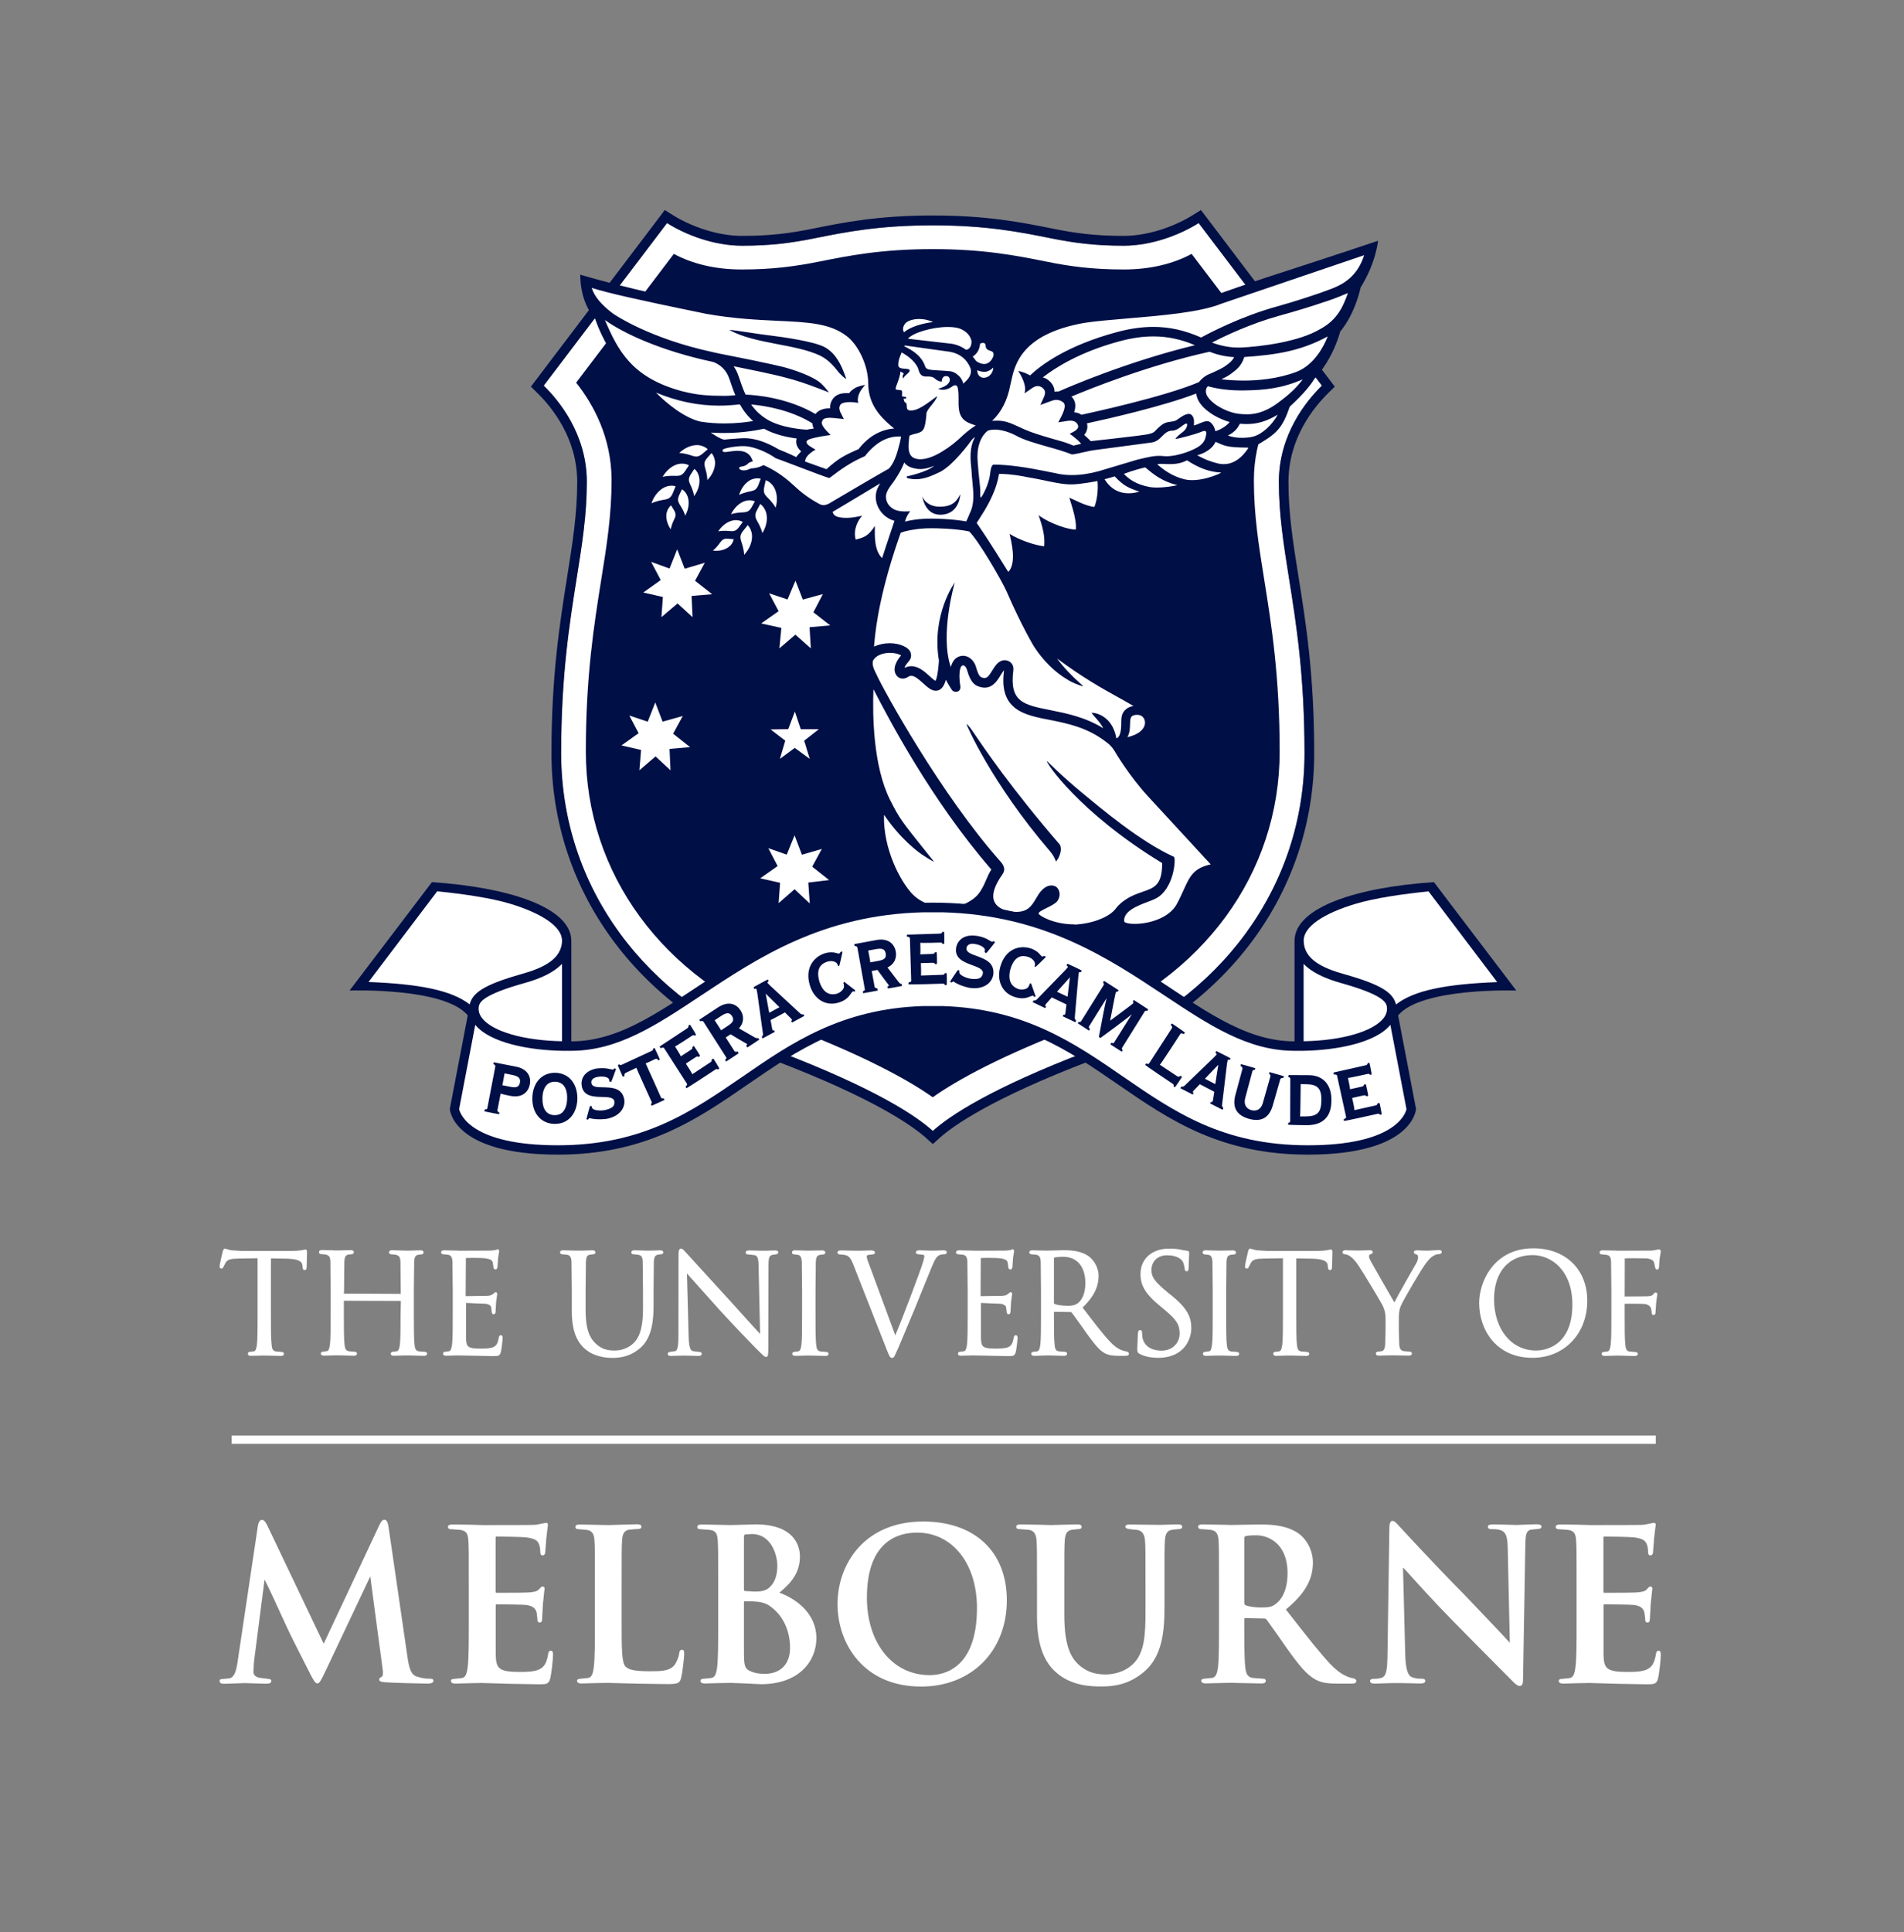 <svg xmlns="http://www.w3.org/2000/svg" width="69" height="70" viewBox="0 0 69 70" fill="none"><rect x="0" y="0" width="69" height="70" fill="#808080" stroke="none"/><mask id="mask0_319_1925" style="mask-type:luminance" maskUnits="userSpaceOnUse" x="0" y="0" width="69" height="70"><path d="M68.128 0H0V69.172H68.128V0Z" fill="white"></path></mask><g mask="url(#mask0_319_1925)"><path d="M47.906 13.971L43.439 8.081C42.786 8.495 41.757 8.902 40.721 8.902C39.685 8.902 38.94 8.805 38.067 8.628C36.984 8.408 35.757 8.163 33.809 8.163C31.86 8.163 30.633 8.412 29.551 8.628C28.674 8.805 27.933 8.902 26.896 8.902C25.86 8.902 24.831 8.495 24.178 8.081L19.704 13.971C20.258 14.511 21.265 15.729 21.265 17.458C21.265 18.637 21.095 19.703 20.9 20.939C20.634 22.599 20.336 24.484 20.336 27.286C20.336 32.093 23.355 36.236 28.213 38.094C31.729 39.438 33.198 40.429 33.805 40.973C34.412 40.426 35.881 39.438 39.397 38.094C44.258 36.236 47.275 32.096 47.275 27.286C47.275 24.484 46.973 22.599 46.71 20.939C46.512 19.703 46.345 18.637 46.345 17.458C46.345 15.729 47.353 14.508 47.906 13.971Z" fill="white"></path><path d="M43.439 8.081L47.906 13.971C47.353 14.512 46.345 15.729 46.345 17.459C46.345 18.637 46.516 19.703 46.711 20.939C46.977 22.6 47.275 24.484 47.275 27.287C47.275 32.093 44.255 36.236 39.398 38.095C35.881 39.439 34.412 40.429 33.805 40.973C33.199 40.426 31.73 39.439 28.213 38.095C23.352 36.236 20.336 32.096 20.336 27.287C20.336 24.484 20.637 22.6 20.9 20.939C21.099 19.703 21.266 18.637 21.266 17.459C21.266 15.733 20.258 14.512 19.704 13.971L24.172 8.081C24.825 8.495 25.854 8.902 26.89 8.902C27.926 8.902 28.671 8.805 29.544 8.628C30.626 8.409 31.854 8.164 33.802 8.164C35.75 8.164 36.978 8.412 38.06 8.628C38.936 8.805 39.678 8.902 40.714 8.902C41.757 8.902 42.783 8.495 43.439 8.081ZM43.521 7.609L43.251 7.778C42.666 8.149 41.693 8.546 40.718 8.546C39.664 8.546 38.947 8.445 38.131 8.279C37.031 8.059 35.789 7.807 33.805 7.807C31.822 7.807 30.576 8.059 29.48 8.279C28.664 8.445 27.947 8.546 26.893 8.546C25.917 8.546 24.945 8.149 24.36 7.778L24.09 7.609L23.898 7.865L19.431 13.755L19.239 14.007L19.463 14.227C20.006 14.757 20.918 15.881 20.918 17.459C20.918 18.608 20.751 19.66 20.556 20.881C20.29 22.556 19.985 24.455 19.985 27.287C19.985 32.244 23.089 36.513 28.089 38.426C31.659 39.792 33.057 40.775 33.575 41.24L33.805 41.449L34.036 41.24C34.551 40.775 35.949 39.792 39.522 38.426C44.521 36.513 47.626 32.248 47.626 27.287C47.626 24.455 47.325 22.556 47.055 20.881C46.86 19.66 46.693 18.604 46.693 17.459C46.693 15.881 47.605 14.757 48.148 14.227L48.371 14.007L48.18 13.755L43.716 7.865L43.521 7.609Z" fill="#000F46"></path><path d="M45.44 17.401C45.44 15.845 46.104 14.645 46.725 13.863L43.184 9.198C42.517 9.558 41.686 9.763 40.721 9.763C39.596 9.763 38.77 9.652 37.89 9.472C36.846 9.263 35.661 9.025 33.802 9.025C31.942 9.025 30.758 9.263 29.714 9.472C28.834 9.648 28.008 9.763 26.883 9.763C25.918 9.763 25.087 9.558 24.42 9.198L20.879 13.863C21.5 14.645 22.163 15.845 22.163 17.401C22.163 18.651 21.99 19.754 21.784 21.029C21.525 22.657 21.23 24.502 21.23 27.229C21.23 31.643 24.023 35.454 28.522 37.176C31.315 38.243 32.904 39.118 33.802 39.752C34.7 39.118 36.289 38.243 39.082 37.176C43.581 35.458 46.374 31.646 46.374 27.229C46.374 24.498 46.079 22.654 45.82 21.029C45.614 19.754 45.44 18.651 45.44 17.401Z" fill="#000F46"></path><path d="M23.597 10.613C21.84 10.206 21.028 9.95 21.028 9.95C21.028 11.024 21.571 11.557 21.571 11.557C21.571 11.557 21.688 11.953 22.021 12.544" fill="#000F46"></path><path d="M45.462 16.176C46.254 15.726 46.463 15.542 46.74 14.731C46.74 14.731 47.364 14.18 47.627 13.733C48.344 12.963 48.563 12.015 48.571 12.008C49.128 11.338 49.309 10.412 49.309 10.412C49.869 9.518 49.94 8.722 49.94 8.722C49.94 8.722 48.645 9.162 45.885 10.055C45.484 10.185 44.004 10.704 44.004 10.704" fill="#000F46"></path><path d="M24.541 19.902L24.814 20.604L25.541 20.388L25.187 21.04L25.808 21.527L25.062 21.591L25.098 22.359L24.555 21.862L23.97 22.359L24.023 21.628L23.313 21.465L23.945 21.015L23.597 20.356L24.264 20.597L24.541 19.902ZM28.54 21.718L27.873 21.494L28.217 22.143L27.585 22.586L28.316 22.748L28.245 23.49L28.824 22.993L29.384 23.49L29.338 22.723L30.087 22.658L29.477 22.182L29.821 21.523L29.093 21.721L28.827 21.037L28.54 21.718ZM23.473 26.145L22.806 25.922L23.143 26.563L22.522 27.006L23.232 27.169L23.171 27.907L23.757 27.403L24.299 27.907L24.264 27.133L25.009 27.068L24.395 26.581L24.743 25.94L24.012 26.145L23.746 25.45L23.473 26.145ZM28.565 26.416L27.926 26.426L28.458 26.834L28.263 27.493L28.802 27.096L29.345 27.493L29.143 26.834L29.675 26.419H29.019L28.806 25.778L28.565 26.416ZM28.511 30.962L27.844 30.728L28.181 31.376L27.55 31.82L28.27 31.982L28.217 32.72L28.795 32.216L29.345 32.731L29.292 31.974L30.048 31.884L29.434 31.398L29.782 30.757L29.061 30.966L28.795 30.263L28.511 30.962ZM35.012 32.724C35.416 32.519 35.523 32.32 35.654 32.065L35.665 32.043C35.693 31.985 35.718 31.928 35.743 31.866C35.786 31.762 35.835 31.647 35.924 31.506C35.924 31.503 35.924 31.499 35.924 31.499C33.738 28.977 32.198 26.023 31.666 24.992C31.662 24.985 31.652 24.989 31.652 24.996C31.62 25.89 31.638 27.748 32.255 28.977C32.603 29.665 32.66 29.733 33.589 30.894L33.735 31.077L33.837 31.203C33.841 31.211 33.837 31.218 33.831 31.214C33.713 31.157 33.529 31.034 33.529 31.034C33.256 30.876 32.613 30.364 32.049 29.535C32.045 29.528 32.035 29.532 32.035 29.539C32.007 30.76 32.624 31.91 33.036 32.36C33.433 32.796 34.001 32.861 34.306 32.861C34.579 32.861 34.842 32.807 35.012 32.724ZM38.99 33.495C39.536 33.462 40.21 33.246 40.452 32.893C40.526 32.8 40.647 32.67 40.927 32.508C41.097 32.417 41.261 32.36 41.406 32.309C41.836 32.162 42.119 32.065 42.116 31.268C39.093 29.431 37.865 27.583 37.946 27.572C37.946 27.572 38.472 28.112 39.235 28.739C39.901 29.287 41.31 30.483 42.541 31.041C42.627 31.085 42.545 32.252 41.85 32.569C41.789 32.598 41.701 32.634 41.594 32.673C41.232 32.81 40.686 33.016 40.743 33.39C40.76 33.423 40.877 33.47 41.122 33.47C41.665 33.47 42.371 33.25 42.641 32.763C42.747 32.569 42.825 32.392 42.896 32.237C43.116 31.751 43.251 31.452 43.876 31.315C43.613 31.03 42.233 29.535 41.594 28.84C40.92 28.105 40.43 27.276 40.377 27.186C40.377 27.183 40.267 27.006 40.104 26.895C39.419 26.354 38.677 26.207 38.021 26.077C37.301 25.947 36.942 25.81 36.697 25.573C36.286 25.183 36.353 24.56 36.382 24.326C36.382 24.311 36.385 24.297 36.385 24.283C36.346 24.326 36.282 24.43 36.254 24.474C36.148 24.65 35.984 24.913 35.683 24.913C35.651 24.913 35.615 24.91 35.58 24.902C35.342 24.859 35.175 24.74 35.044 24.272C35.008 24.149 34.941 24.11 34.913 24.106C34.874 24.106 34.856 24.121 34.845 24.131C34.739 24.247 34.764 24.668 34.803 24.855C34.813 24.938 34.788 24.985 34.767 25.011C34.739 25.046 34.693 25.064 34.639 25.064C34.576 25.064 34.519 25.036 34.494 24.992C34.416 24.877 34.341 24.751 34.278 24.625C34.228 24.816 34.132 25.021 33.912 25.025C33.752 25.025 33.61 24.895 33.458 24.758C33.288 24.603 33.146 24.484 33.025 24.484C32.986 24.484 32.95 24.495 32.911 24.521C32.848 24.564 32.78 24.585 32.713 24.585C32.627 24.585 32.553 24.549 32.496 24.481C32.29 24.211 32.553 23.861 32.656 23.746C32.589 23.699 32.44 23.652 32.255 23.652C32.117 23.652 31.783 23.681 31.638 23.933C31.591 24.088 31.68 24.265 31.751 24.409C32.017 25.003 34.118 28.815 36.275 31.232C36.413 31.395 36.428 31.538 36.325 31.679C36.034 32.093 35.935 32.421 36.03 32.652C36.151 32.944 36.538 33.008 36.541 33.008C36.648 33.03 36.747 33.037 36.832 33.037C37.258 33.037 37.397 32.803 37.556 32.533C37.762 32.158 37.964 32.079 38.099 32.079C38.174 32.079 38.227 32.101 38.248 32.111L38.255 32.115C38.305 32.14 38.369 32.216 38.39 32.313C38.408 32.389 38.411 32.511 38.316 32.648L38.312 32.652C38.223 32.753 38.064 32.828 37.925 32.897C37.787 32.965 37.631 33.041 37.638 33.099C37.659 33.178 38.195 33.488 38.915 33.488C38.944 33.495 38.965 33.495 38.99 33.495ZM35.271 26.524C35.651 27.086 36.665 28.584 38.404 30.595C38.404 30.595 38.525 30.76 38.351 31.095L38.273 31.214L38.216 31.088C38.216 31.088 38.163 30.966 38.049 30.836C35.924 28.361 35.012 26.235 35.023 26.228C35.023 26.232 35.069 26.228 35.271 26.524ZM40.498 26.729C40.586 26.664 40.633 26.491 40.633 26.207C40.633 26.052 40.633 25.904 40.725 25.781C40.814 25.663 40.934 25.594 41.08 25.58C40.923 25.486 40.739 25.382 40.53 25.266C40.008 24.978 39.238 24.553 38.305 23.854C38.528 24.16 38.816 24.466 39.142 24.755L39.259 24.859C39.252 24.87 39.124 24.827 39.124 24.827C39.114 24.823 38.865 24.737 38.709 24.636C38.706 24.632 38.699 24.629 38.692 24.625C38.237 24.362 37.804 23.937 37.468 23.418C37.464 23.411 37.02 22.676 36.481 21.433C36.321 21.062 35.456 19.57 35.122 19.253C34.6 19.145 33.933 19.138 33.742 19.138C33.639 19.138 33.55 19.142 33.493 19.145C33.096 19.171 32.798 19.239 32.642 19.3C31.96 21.217 31.741 22.564 31.68 23.36L31.673 23.425C31.847 23.346 32.042 23.303 32.241 23.303C32.606 23.303 32.933 23.447 33 23.641C33.053 23.818 32.975 23.912 32.897 24.002C32.851 24.059 32.801 24.113 32.78 24.196C32.858 24.157 32.94 24.135 33.025 24.135C33.291 24.135 33.518 24.34 33.685 24.492L33.688 24.495C33.82 24.618 33.877 24.654 33.901 24.668C33.926 24.629 33.99 24.474 34.026 23.937C34.026 23.933 34.026 23.93 34.026 23.93C33.749 22.273 34.6 21.102 34.6 21.102C34.6 21.102 34.047 23.004 34.458 24.167C34.529 23.879 34.696 23.786 34.834 23.764C34.856 23.76 34.877 23.757 34.898 23.757C35.076 23.757 35.292 23.886 35.374 24.175C35.473 24.528 35.541 24.539 35.64 24.56C35.654 24.564 35.668 24.564 35.679 24.564C35.778 24.564 35.842 24.481 35.963 24.286C36.062 24.124 36.187 23.919 36.41 23.919C36.435 23.919 36.463 23.922 36.492 23.93C36.602 23.955 36.751 24.07 36.722 24.286C36.577 25.432 37.081 25.533 38.085 25.731C38.638 25.843 39.323 25.976 39.98 26.383C39.905 26.228 39.781 26.088 39.692 25.991C39.653 25.947 39.625 25.915 39.603 25.886L39.557 25.821L39.636 25.828C39.643 25.828 40.303 25.893 40.455 26.74C40.455 26.74 40.455 26.74 40.459 26.74C40.466 26.75 40.48 26.743 40.498 26.729ZM41.207 25.897C41.172 25.897 41.136 25.9 41.097 25.911C40.966 25.944 40.956 26.048 40.952 26.239C40.948 26.38 40.945 26.549 40.856 26.707C41.25 26.621 41.498 26.416 41.495 26.171C41.491 26.08 41.452 26.001 41.388 25.951C41.342 25.915 41.278 25.897 41.207 25.897ZM36.527 20.702C36.534 20.712 36.548 20.712 36.559 20.702C36.843 20.356 36.648 19.621 36.587 19.343C36.988 19.588 37.538 19.761 37.84 19.79C37.876 19.441 37.787 19.084 37.638 18.666C38.089 18.998 38.759 19.196 38.986 19.185C39.036 18.817 38.77 18.126 38.752 18.029C38.922 18.097 39.323 18.328 39.66 18.367C39.749 18.144 39.806 17.78 39.774 17.427C39.774 17.427 39.149 17.549 38.837 17.549C38.752 17.549 38.674 17.546 38.606 17.539C38.432 17.524 38.113 17.463 37.797 17.394C37.617 17.355 37.432 17.322 37.272 17.294C37.208 17.283 37.145 17.272 37.088 17.258C36.91 17.225 36.761 17.203 36.531 17.182C36.446 17.174 36.282 17.168 36.208 17.168C36.204 17.168 36.204 17.168 36.204 17.171C36.094 17.866 35.693 18.482 35.477 18.817C35.445 18.868 35.416 18.911 35.395 18.944V18.947C35.817 19.549 36.421 20.532 36.527 20.702ZM29.033 16.353C28.877 16.213 28.82 16.047 28.87 15.885C28.582 15.849 28.086 15.755 27.688 15.532C27.514 15.571 26.954 15.687 26.251 15.687C26.095 15.687 25.932 15.683 25.758 15.672C25.772 15.683 25.786 15.69 25.801 15.701C25.95 15.798 26.099 15.899 26.248 15.928C26.308 15.917 26.45 15.906 26.808 15.881C26.861 15.878 26.918 15.874 26.971 15.874C27.348 15.874 27.759 16.007 28.228 16.285C28.267 16.299 28.65 16.454 28.852 16.559C28.884 16.515 28.948 16.443 29.033 16.353ZM45.419 15.816C45.739 15.73 46.1 15.399 46.303 15.024C45.898 15.265 45.565 15.363 45.178 15.363C45.103 15.363 45.022 15.359 44.933 15.352C44.876 15.445 44.812 15.622 44.5 15.777C44.816 15.906 45.26 15.86 45.419 15.816ZM40.299 15.896C40.462 15.878 40.608 15.86 40.735 15.845C41.566 15.748 41.694 15.733 41.821 15.651C41.839 15.64 41.867 15.611 41.899 15.575C42.002 15.471 42.155 15.316 42.329 15.294C42.353 15.29 42.378 15.287 42.4 15.283C42.421 15.28 42.446 15.276 42.467 15.272C42.541 15.262 42.605 15.247 42.662 15.204C42.808 15.1 42.943 15.002 43.077 14.995C43.081 14.995 43.084 14.995 43.084 14.995C43.191 14.995 43.237 15.1 43.248 15.136C43.276 15.19 43.273 15.319 43.265 15.413C43.301 15.406 43.347 15.391 43.39 15.373C43.4 15.37 43.414 15.363 43.432 15.355C43.485 15.334 43.56 15.301 43.627 15.28C43.673 15.265 43.709 15.258 43.744 15.258C43.822 15.258 43.869 15.298 43.915 15.348C43.989 15.427 44.032 15.539 44.042 15.622C44.27 15.557 44.475 15.402 44.564 15.29C44.223 15.193 43.783 14.981 43.517 14.646C43.404 14.501 43.361 14.361 43.35 14.257C42.137 14.725 40.065 15.193 39.391 15.337C39.412 15.416 39.412 15.496 39.391 15.571C39.373 15.636 39.341 15.697 39.291 15.755C39.366 15.82 39.529 15.982 39.529 15.982C39.529 15.982 40.2 15.906 40.299 15.896ZM29.491 15.525C29.462 15.471 29.441 15.399 29.438 15.334C28.643 14.847 27.734 14.7 27.22 14.653C27.369 14.869 27.55 15.038 27.777 15.182C28.299 15.51 29.125 15.561 29.239 15.568C29.285 15.557 29.384 15.539 29.491 15.525ZM27.294 15.254C27.099 15.085 26.947 14.89 26.812 14.649C26.56 14.678 26.311 14.696 26.067 14.696C25.297 14.696 24.544 14.541 23.774 14.224C24.158 14.62 24.825 15.153 25.392 15.276C25.666 15.319 25.953 15.341 26.248 15.341C26.674 15.341 27.042 15.298 27.294 15.254ZM43.453 13.842C43.464 13.824 43.524 13.745 43.624 13.669C43.677 13.626 43.734 13.59 43.794 13.565L43.847 13.543C44.064 13.446 44.291 13.349 44.422 13.248L44.461 13.219C44.561 13.147 44.653 13.075 44.724 12.938C44.358 12.92 44.042 12.826 43.833 12.743C41.615 13.233 39.501 14.084 38.827 14.368C38.975 14.509 39.007 14.696 38.926 14.937C39.025 14.945 39.114 14.973 39.192 15.027C39.55 14.948 42.204 14.375 43.453 13.842ZM46.288 14.613C46.555 14.415 46.91 14.148 47.211 13.745C46.445 14.069 45.845 14.138 45.032 14.145C45.011 14.145 44.993 14.145 44.976 14.145C44.394 14.145 43.979 14.051 43.776 13.993C43.755 14.015 43.741 14.033 43.734 14.04C43.723 14.058 43.634 14.217 43.798 14.419C44.071 14.761 44.596 14.959 44.883 14.991C44.972 15.002 45.068 15.009 45.171 15.009C45.412 15.013 45.792 14.973 46.288 14.613ZM26.649 14.318C26.567 14.127 26.503 13.932 26.439 13.741L26.428 13.716C26.273 13.251 25.875 13.122 25.832 13.111C23.941 12.707 22.596 12.077 21.922 11.594C22.16 12.152 22.398 12.653 22.781 13.078C23.242 13.594 23.863 13.943 24.729 14.177H24.736C25.002 14.246 25.265 14.293 25.517 14.314C25.712 14.332 25.907 14.339 26.095 14.339C26.336 14.347 26.524 14.332 26.649 14.318ZM38.34 14.181C38.351 14.181 38.358 14.181 38.369 14.181C38.649 14.055 40.835 13.104 43.304 12.506C42.79 12.289 42.307 12.188 41.796 12.188C41.41 12.188 41.002 12.246 40.554 12.369C39.124 12.754 38.227 13.331 37.79 13.673C37.865 13.691 37.929 13.723 37.989 13.77C38.138 13.885 38.216 14.033 38.216 14.192C38.259 14.184 38.301 14.181 38.34 14.181ZM45.068 13.788C45.565 13.788 46.306 13.73 46.995 13.467C47.648 13.208 47.992 12.509 48.116 12.188C47.161 12.707 46.278 12.855 45.093 12.934C44.99 13.258 44.805 13.395 44.66 13.504L44.624 13.532C44.525 13.608 44.39 13.68 44.263 13.741C44.429 13.759 44.71 13.788 45.068 13.788ZM29.952 16.998C30.378 16.616 30.57 16.508 31.116 16.27C31.453 15.824 31.918 15.557 32.404 15.525C31.84 15.071 31.467 14.606 31.464 13.889C31.46 13.176 31.052 12.444 30.68 12.174C30.083 11.713 29.289 11.673 28.185 11.623C27.44 11.587 26.595 11.547 25.598 11.371C25.584 11.367 23.87 11.018 23.391 10.906C23.377 10.902 22.121 10.643 21.443 10.43C21.535 10.737 21.798 11.05 22.224 11.367C22.277 11.403 23.537 12.264 25.836 12.758L25.861 12.765C25.861 12.765 26.024 12.801 26.081 12.812C28.036 13.194 28.448 13.312 28.487 13.323C29.09 13.496 29.583 13.72 29.767 13.903C29.853 13.983 29.952 14.105 29.959 14.112L30.044 14.217L29.668 14.073C29.225 13.903 28.873 13.781 28.398 13.662C28.384 13.658 28.054 13.561 26.588 13.269C26.659 13.374 26.72 13.489 26.759 13.612L26.769 13.637C26.844 13.857 26.918 14.084 27.018 14.296C27.383 14.31 28.536 14.404 29.551 14.999C29.686 14.829 29.899 14.793 30.059 14.793C30.066 14.793 30.076 14.793 30.083 14.793C30.076 14.653 30.119 14.523 30.208 14.419C30.342 14.26 30.545 14.242 30.683 14.242C30.715 14.242 30.747 14.242 30.772 14.246C30.811 14.177 30.91 14.105 30.971 14.066C31.059 14.008 31.24 13.965 31.251 13.965L31.35 13.943L31.219 14.109C31.049 14.354 31.091 14.541 31.091 14.545L31.105 14.595L30.931 14.573C30.892 14.57 30.853 14.566 30.807 14.566C30.644 14.566 30.509 14.599 30.467 14.649C30.371 14.761 30.449 14.916 30.449 14.919L30.58 15.182L30.516 15.175C30.47 15.171 30.421 15.164 30.374 15.161C30.271 15.15 30.165 15.136 30.073 15.136C29.931 15.136 29.846 15.164 29.81 15.226L29.807 15.236C29.771 15.301 29.725 15.391 30.048 15.705L30.101 15.759L30.027 15.77C30.023 15.77 29.558 15.831 29.331 15.914C29.271 15.935 29.235 15.968 29.228 16.004C29.225 16.025 29.228 16.097 29.388 16.191L29.555 16.292C29.555 16.292 29.182 16.476 29.175 16.721L29.952 16.998ZM26.436 11.958C26.432 11.958 26.436 11.954 26.436 11.954C26.62 11.954 27.483 12.109 27.979 12.163C28.235 12.196 29.537 12.361 29.92 12.596C30.3 12.823 30.484 13.226 30.605 13.55L30.669 13.727C30.669 13.727 30.616 13.727 30.406 13.504C30.264 13.323 30.055 13.053 29.743 12.895C28.841 12.455 27.369 12.47 26.436 11.958ZM44.862 12.592C44.891 12.592 44.919 12.592 44.947 12.592C45.661 12.563 47.076 12.387 47.85 11.918C48.492 11.569 48.684 11.068 48.847 10.618C48.84 10.621 48.819 10.629 48.819 10.629C48.648 10.701 48.453 10.784 48.141 10.892L47.988 10.942C47.584 11.082 46.973 11.27 46.359 11.439C45.331 11.724 44.415 12.156 43.922 12.412C44.131 12.488 44.475 12.592 44.862 12.592ZM34.959 13.853C35.207 13.633 35.2 13.46 35.175 13.352C35.044 13.021 34.795 12.815 34.437 12.747L32.787 12.516C32.784 12.52 32.773 12.538 32.769 12.545C32.784 12.552 32.801 12.563 32.819 12.57C33.004 12.664 33.387 12.859 33.525 13.269C33.568 13.392 33.642 13.399 34.075 13.424L34.206 13.431C34.309 13.439 34.356 13.442 34.434 13.45C34.618 13.471 34.757 13.626 34.785 13.655C34.81 13.684 34.888 13.784 34.906 13.9L34.959 13.853ZM39.1 16.097C39.128 16.09 39.156 16.083 39.181 16.076C38.993 15.863 38.763 15.716 38.763 15.716L38.89 15.651C38.993 15.597 39.057 15.535 39.071 15.474C39.078 15.445 39.071 15.42 39.053 15.38C39.007 15.287 38.915 15.24 38.784 15.24C38.731 15.24 38.681 15.247 38.649 15.254L38.351 15.301L38.468 15.078C38.67 14.674 38.56 14.599 38.511 14.563C38.44 14.512 38.365 14.487 38.283 14.487C38.195 14.487 38.12 14.516 38.056 14.541C38.039 14.548 38.021 14.556 38.007 14.559L37.702 14.671C37.702 14.671 37.812 14.429 37.819 14.415C37.89 14.26 37.904 14.152 37.776 14.047C37.723 14.008 37.666 13.986 37.606 13.986C37.545 13.986 37.482 14.008 37.418 14.051L37.13 14.249L37.145 14.166C37.194 13.864 36.9 13.442 36.9 13.442C36.9 13.442 37.067 13.457 37.294 13.583C37.308 13.59 37.319 13.597 37.329 13.601C37.737 13.215 38.677 12.516 40.466 12.034C40.945 11.904 41.381 11.843 41.796 11.843C42.382 11.843 42.932 11.965 43.528 12.228C43.865 12.044 44.983 11.461 46.274 11.104C46.949 10.917 47.605 10.693 47.857 10.607L48.29 10.448C48.701 10.283 49.198 9.998 49.436 9.245L44.263 11.003C43.489 11.317 42.098 11.432 40.867 11.536C40.271 11.587 39.71 11.634 39.295 11.698C37.006 12.102 36.769 13.223 36.641 13.828C36.634 13.867 36.626 13.903 36.616 13.936C36.513 14.494 36.289 14.934 35.956 15.244C36.034 15.24 36.126 15.24 36.169 15.24C36.41 15.247 36.58 15.312 36.761 15.391C36.825 15.42 36.893 15.449 36.96 15.481C37.013 15.507 37.07 15.532 37.127 15.557C37.382 15.672 37.727 15.777 38.266 15.932L38.308 15.943C38.443 15.982 38.55 16.011 38.642 16.043C38.727 16.072 38.865 16.13 38.901 16.144C38.968 16.13 39.036 16.115 39.1 16.097ZM35.079 12.653C35.207 12.585 35.218 12.39 35.2 12.325C35.147 12.138 35.008 11.998 34.792 11.908C34.675 11.864 34.522 11.846 34.341 11.846C33.781 11.846 33.064 12.062 32.904 12.271L34.494 12.455C34.576 12.466 34.788 12.513 35.008 12.671C35.037 12.668 35.058 12.661 35.079 12.653ZM25.648 16.278C25.559 16.188 25.421 16.137 25.311 16.126C25.084 16.112 24.832 16.206 24.615 16.411C25.105 16.44 25.18 16.659 25.442 16.451L25.648 16.278ZM25.783 16.415L25.616 16.605C25.417 16.85 25.616 16.926 25.634 17.391C25.829 17.193 25.921 16.951 25.914 16.739C25.907 16.631 25.864 16.497 25.783 16.415ZM25.162 16.987L25.023 17.2C24.864 17.474 25.073 17.517 25.155 17.974C25.318 17.747 25.378 17.499 25.336 17.286C25.318 17.182 25.254 17.056 25.162 16.987ZM24.715 17.726L24.608 17.949C24.488 18.234 24.694 18.252 24.832 18.681C24.963 18.443 24.988 18.191 24.921 17.992C24.889 17.895 24.814 17.783 24.715 17.726ZM24.967 16.858C24.86 16.796 24.711 16.785 24.601 16.807C24.381 16.854 24.161 17.02 24.012 17.276C24.491 17.168 24.622 17.355 24.818 17.081L24.967 16.858ZM24.484 17.618C24.363 17.578 24.214 17.596 24.108 17.643C23.895 17.737 23.707 17.946 23.608 18.234C24.065 18.029 24.236 18.191 24.378 17.877L24.484 17.618ZM24.321 18.309C24.239 18.371 24.183 18.479 24.161 18.569C24.122 18.753 24.168 18.972 24.307 19.174C24.388 18.774 24.569 18.738 24.434 18.497L24.321 18.309ZM27.748 17.398L27.692 17.665C27.631 18 27.859 17.964 28.11 18.392C28.192 18.104 28.157 17.83 28.04 17.636C27.979 17.539 27.869 17.434 27.748 17.398ZM27.568 17.344C27.458 17.311 27.319 17.333 27.223 17.376C27.032 17.466 26.865 17.665 26.784 17.931C27.195 17.73 27.355 17.873 27.479 17.582L27.568 17.344ZM27.355 18.165C27.248 18.115 27.11 18.115 27.011 18.147C26.808 18.209 26.617 18.378 26.492 18.63C26.929 18.493 27.067 18.659 27.231 18.389L27.355 18.165ZM26.918 18.911C26.823 18.85 26.688 18.832 26.588 18.85C26.386 18.882 26.177 19.023 26.028 19.25C26.468 19.174 26.578 19.354 26.769 19.113L26.918 18.911ZM27.55 18.259L27.422 18.5C27.273 18.807 27.5 18.835 27.628 19.314C27.784 19.059 27.827 18.789 27.763 18.565C27.731 18.457 27.653 18.328 27.55 18.259ZM27.096 19.026L26.922 19.243C26.712 19.516 26.933 19.596 26.968 20.1C27.174 19.877 27.27 19.61 27.252 19.376C27.241 19.261 27.188 19.116 27.096 19.026ZM26.588 19.534L26.368 19.516C26.095 19.506 26.148 19.689 25.836 19.945C26.074 19.978 26.29 19.916 26.432 19.797C26.507 19.74 26.574 19.635 26.588 19.534ZM35.236 17.416C35.282 17.873 35.321 18.266 35.133 18.619V18.623C35.101 18.706 35.044 18.835 35.016 18.89C34.483 18.796 33.898 18.789 33.731 18.789C33.628 18.789 33.539 18.792 33.475 18.796C33.224 18.81 32.989 18.846 32.794 18.897C32.819 18.814 32.862 18.688 32.94 18.583L32.982 18.522L32.908 18.526C32.872 18.529 32.837 18.529 32.801 18.529C32.507 18.529 32.333 18.457 32.198 18.281C32.106 18.151 32.081 17.989 32.134 17.848C32.177 17.726 32.273 17.603 32.361 17.484C32.44 17.38 32.61 17.106 32.666 16.987C32.702 16.915 32.737 16.84 32.769 16.757C32.844 16.858 32.954 16.926 33.107 16.962C33.195 16.984 33.273 16.994 33.351 16.994C33.5 16.994 33.657 16.959 33.852 16.876C33.593 17.11 32.865 17.258 32.865 17.258C32.848 17.279 32.858 17.308 32.883 17.319C32.89 17.322 32.897 17.322 32.901 17.326C32.997 17.351 33.089 17.362 33.188 17.362C33.493 17.362 33.774 17.239 34.079 17.092C34.572 16.829 35.175 15.993 35.2 15.957C35.236 15.906 35.285 15.863 35.335 15.834C35.118 16.224 35.165 16.649 35.211 17.095C35.214 17.203 35.225 17.308 35.236 17.416ZM34.799 17.906C34.678 18.137 34.551 18.338 34.107 18.356C33.561 18.382 33.422 17.985 33.422 17.985C33.454 18.158 33.586 18.67 34.111 18.648C34.781 18.619 34.799 17.906 34.799 17.906ZM35.541 18.036L35.573 17.992C35.612 17.942 35.644 17.881 35.647 17.87C35.846 17.499 35.878 17.207 35.892 17.081L35.896 17.063C35.896 17.063 35.924 16.832 36.013 16.832C36.584 16.832 37.272 16.948 37.812 17.056C37.954 17.085 38.103 17.113 38.245 17.142C38.429 17.189 38.631 17.211 38.844 17.211C39.149 17.211 39.479 17.164 39.82 17.07L41.218 16.652C41.275 16.638 41.331 16.627 41.388 16.613C41.591 16.566 41.786 16.515 42.013 16.515C42.077 16.512 42.19 16.53 42.251 16.53C42.74 16.53 43.312 16.281 43.478 16.151C43.652 16.015 43.684 15.896 43.709 15.755C43.72 15.69 43.716 15.651 43.698 15.629C43.688 15.618 43.673 15.611 43.656 15.611C43.613 15.611 43.542 15.64 43.45 15.676C43.322 15.726 42.719 15.896 42.591 15.903C42.616 15.86 42.705 15.773 42.79 15.708C42.903 15.622 43.01 15.539 43.024 15.384C43.024 15.355 43.003 15.345 42.985 15.345C42.974 15.345 42.957 15.355 42.946 15.359C42.9 15.384 42.857 15.416 42.815 15.449C42.712 15.525 42.605 15.604 42.464 15.604C42.464 15.604 42.456 15.604 42.453 15.604C42.449 15.604 42.449 15.604 42.449 15.604C42.297 15.618 42.208 15.708 42.116 15.802C42.016 15.903 41.913 16.007 41.722 16.033L39.717 16.299C39.565 16.317 39.415 16.35 39.274 16.382C39.135 16.415 38.99 16.447 38.848 16.465C38.567 16.353 38.248 16.263 37.939 16.177C37.514 16.054 37.112 15.943 36.825 15.784C36.786 15.762 36.417 15.564 36.052 15.564C35.967 15.564 35.885 15.575 35.814 15.597H35.81H35.807C35.764 15.626 35.377 15.906 35.427 16.677C35.449 16.991 35.47 17.214 35.491 17.394C35.502 17.499 35.512 17.585 35.519 17.672C35.519 17.69 35.53 17.852 35.526 17.978L35.541 18.036ZM32.624 15.813C32.606 15.813 32.589 15.813 32.571 15.813C32.124 15.813 31.712 16.054 31.343 16.526C30.864 16.732 30.495 16.98 30.059 17.319C29.995 17.311 29.473 17.113 28.969 16.922C28.664 16.807 28.348 16.685 28.107 16.598C27.766 16.357 27.351 16.209 27.096 16.173C27.049 16.166 26.996 16.162 26.933 16.162C26.663 16.162 26.329 16.22 26.226 16.27C26.212 16.274 26.187 16.288 26.184 16.317C26.184 16.332 26.187 16.346 26.198 16.357C26.212 16.371 26.233 16.378 26.273 16.378C26.311 16.378 26.365 16.371 26.428 16.36C26.514 16.35 26.62 16.332 26.727 16.332C27.032 16.332 27.206 16.454 27.28 16.717C27.17 16.739 27.131 16.771 27.092 16.807C27.049 16.847 27.011 16.883 26.869 16.904L26.833 16.912H26.829C26.805 16.919 26.787 16.933 26.787 16.951C26.784 16.977 26.805 16.998 26.812 17.002C26.844 17.027 26.893 17.041 26.954 17.041C27.014 17.041 27.082 17.027 27.135 17.002C27.191 16.973 27.259 16.966 27.33 16.959C27.429 16.948 27.543 16.919 27.667 16.85C28.036 17.009 28.391 17.243 28.728 17.553C28.955 17.762 29.214 18.003 29.714 18.27C29.746 18.284 29.792 18.299 29.846 18.299C29.931 18.299 30.027 18.263 30.137 18.187C30.445 18.003 32.042 17.067 32.202 16.984H32.205L32.209 16.98C32.401 16.793 32.511 16.4 32.525 16.353C32.532 16.328 32.539 16.296 32.55 16.263C32.589 16.123 32.642 15.932 32.649 15.831L32.652 15.813H32.624ZM35.995 13.316C35.874 13.435 35.761 13.471 35.676 13.471C35.58 13.471 35.491 13.446 35.416 13.413C35.413 13.453 35.424 13.504 35.438 13.54C35.473 13.633 35.566 13.687 35.651 13.687C35.842 13.687 35.995 13.511 35.995 13.316ZM35.381 13.086C35.537 13.187 35.672 13.212 35.786 13.161C35.935 13.093 35.998 12.916 36.002 12.895C36.023 12.754 35.963 12.732 35.881 12.707C35.81 12.682 35.725 12.653 35.718 12.527C35.718 12.48 35.704 12.451 35.679 12.437C35.636 12.408 35.558 12.43 35.519 12.448C35.495 12.725 35.353 12.855 35.25 12.916L35.381 13.086ZM33.816 11.666C33.816 11.666 33.628 11.58 33.422 11.562C33.17 11.54 33.004 11.594 32.908 11.641C32.752 11.717 32.677 11.915 32.759 12.037C33 11.839 33.387 11.724 33.816 11.666ZM35.36 15.413C35.275 15.384 35.221 15.37 35.143 15.337C34.579 15.11 34.795 14.552 34.718 14.109C34.707 14.019 34.682 13.929 34.569 13.965C34.515 13.979 34.313 14.202 33.994 14.087C34.118 14.047 34.231 14.008 34.309 13.947C34.416 13.864 34.451 13.756 34.398 13.68C34.366 13.626 34.292 13.615 34.231 13.633C34.178 13.651 34.118 13.738 34.136 13.824C34.136 13.824 34.008 13.838 33.873 13.709C33.816 13.655 33.72 13.637 33.61 13.64C33.454 13.651 33.355 13.612 33.298 13.435C33.231 13.14 32.922 12.902 32.674 12.768C32.61 12.934 32.55 13.046 32.553 13.244C32.571 13.377 32.805 13.352 32.89 13.367C33.131 13.428 32.734 13.601 32.737 13.72C32.713 13.684 32.695 13.612 32.73 13.579C32.791 13.493 32.663 13.5 32.631 13.457C32.624 13.691 32.443 14.019 32.457 14.101C32.461 14.123 32.663 14.138 32.663 14.138C32.716 14.188 32.681 14.285 32.688 14.354C32.688 14.357 32.695 14.361 32.699 14.361C32.713 14.368 32.784 14.375 32.805 14.375C32.823 14.379 32.84 14.393 32.84 14.411C32.84 14.433 32.826 14.447 32.805 14.447C32.805 14.447 32.776 14.447 32.745 14.44C32.759 14.501 32.755 14.566 32.84 14.602C32.883 14.664 32.823 14.833 32.933 14.862C33.238 14.934 33.635 14.584 33.965 14.35C33.916 14.548 33.642 14.761 33.575 14.959C33.575 14.959 33.564 15.276 33.497 15.481C33.415 15.73 33.153 15.683 32.958 15.784C32.958 15.798 32.954 15.816 32.95 15.838C32.947 15.867 32.94 15.899 32.94 15.935V15.953C32.94 15.96 32.936 15.971 32.936 15.986C32.922 16.115 32.883 16.465 33.103 16.584C33.174 16.62 33.256 16.638 33.351 16.638C33.571 16.638 33.848 16.541 34.146 16.357C34.466 16.162 34.632 16.011 34.813 15.849C34.944 15.723 35.101 15.582 35.36 15.413ZM40.029 17.362C40.381 17.935 40.92 17.92 41.292 17.812C40.867 17.668 40.714 17.593 40.395 17.258C40.398 17.258 40.196 17.322 40.029 17.362ZM32.415 18.868C32.294 18.832 32.23 18.803 32.127 18.731C31.801 18.508 31.606 18.029 31.84 17.614C31.843 17.603 31.858 17.578 31.9 17.51C31.723 17.621 30.176 18.544 30.176 18.544C30.176 18.544 30.183 18.659 30.335 18.717C30.651 18.817 31.031 18.727 31.244 18.684C31.095 18.846 30.91 19.178 31.009 19.549C31.322 19.47 31.471 19.416 31.705 19.055C31.698 19.39 31.677 19.945 31.968 20.219C32.017 20.071 32.191 19.527 32.415 18.868ZM40.728 17.168C40.888 17.329 41.129 17.549 41.683 17.647C41.977 17.693 42.467 17.628 42.666 17.575C42.116 17.441 41.811 17.193 41.505 16.933C41.41 16.951 41.037 17.049 40.728 17.168ZM41.938 16.825C42.162 17.009 42.442 17.239 42.911 17.362C43.468 17.499 44.213 17.164 44.255 17.121C43.766 17.095 43.397 16.922 43.017 16.677C42.556 16.919 42.112 16.753 41.938 16.825ZM43.386 16.494C43.634 16.631 43.833 16.71 44.064 16.771C44.674 16.959 45.054 16.508 45.228 16.249C45.235 16.238 45.235 16.216 45.217 16.216C44.426 16.213 44.362 16.141 44.053 16.007C44.007 16.112 43.847 16.368 43.386 16.494Z" fill="white"></path><path d="M33.805 36.783C39.99 36.783 41.054 41.831 47.399 41.831C51.242 41.831 51.316 40.174 51.316 40.174L50.667 36.787C51.508 35.767 54.95 35.886 54.95 35.886L51.965 31.959C49.191 32.14 46.913 32.867 46.913 34.089V37.727C43.173 37.727 40.675 32.702 33.809 32.702C26.943 32.702 24.441 37.727 20.705 37.727V34.089C20.705 32.871 18.423 32.143 15.652 31.959L12.668 35.886C12.668 35.886 16.113 35.764 16.951 36.787L16.301 40.174C16.301 40.174 16.376 41.831 20.218 41.831C26.556 41.831 27.624 36.783 33.805 36.783Z" fill="#000F46"></path><path d="M48.605 35.616C50.081 36.03 50.219 36.297 50.255 36.448C50.283 36.603 50.247 36.747 50.141 36.884C49.765 37.37 48.629 37.698 47.242 37.723V34.92C47.519 35.209 47.969 35.439 48.605 35.616ZM47.245 34.074C47.245 34.762 47.952 35.079 48.697 35.288C50.113 35.684 50.482 35.98 50.592 36.39C51.255 35.871 52.423 35.652 54.257 35.58L51.77 32.294C50.847 32.388 49.829 32.532 49.112 32.748C47.998 33.083 47.245 33.559 47.245 34.074ZM50.386 37.129C49.839 37.792 48.413 38.048 47.245 38.069H46.908C45.219 38.069 43.821 37.14 42.203 36.066C40.135 34.694 37.796 33.141 34.142 33.051H33.467C29.809 33.141 27.474 34.694 25.406 36.066C23.788 37.14 22.39 38.069 20.701 38.069H20.363C19.196 38.048 17.77 37.792 17.223 37.129L16.638 40.184C16.687 40.386 17.095 41.492 20.211 41.492C23.298 41.492 25.054 40.281 26.914 39.002C28.674 37.788 30.494 36.538 33.467 36.448H34.142C37.115 36.538 38.935 37.788 40.695 39.002C42.555 40.281 44.311 41.492 47.398 41.492C50.514 41.492 50.925 40.382 50.971 40.184L50.386 37.129ZM19.004 35.616C17.528 36.03 17.39 36.297 17.354 36.448C17.326 36.603 17.361 36.747 17.468 36.884C17.844 37.37 18.98 37.698 20.367 37.723V34.92C20.09 35.209 19.643 35.439 19.004 35.616ZM18.5 32.745C17.784 32.528 16.765 32.384 15.843 32.291L13.355 35.576C15.19 35.648 16.354 35.871 17.021 36.387C17.127 35.98 17.496 35.684 18.916 35.284C19.657 35.075 20.367 34.758 20.367 34.07C20.363 33.559 19.611 33.083 18.5 32.745Z" fill="white"></path><path d="M49.996 39.968C49.996 39.968 50.081 40.353 50.067 40.375C50.067 40.375 50.021 40.393 50.003 40.382C49.989 40.35 49.978 40.342 49.9 40.357C49.9 40.357 48.726 40.623 48.704 40.609C48.704 40.609 48.69 40.562 48.704 40.541C48.786 40.512 48.786 40.494 48.779 40.454L48.456 38.98C48.449 38.941 48.442 38.926 48.328 38.923C48.328 38.923 48.318 38.876 48.332 38.855L49.471 38.599C49.545 38.581 49.552 38.566 49.567 38.516C49.567 38.516 49.609 38.498 49.63 38.512C49.63 38.512 49.719 38.908 49.705 38.93C49.705 38.93 49.659 38.941 49.638 38.93C49.623 38.905 49.613 38.894 49.538 38.912C49.538 38.912 48.853 39.067 48.85 39.049C48.85 39.053 48.924 39.402 48.924 39.456C48.924 39.46 48.924 39.463 48.921 39.463C48.924 39.463 49.336 39.37 49.336 39.37C49.414 39.352 49.418 39.344 49.432 39.294C49.432 39.294 49.481 39.276 49.499 39.283C49.499 39.283 49.595 39.679 49.581 39.701C49.581 39.701 49.531 39.719 49.513 39.715C49.503 39.69 49.481 39.672 49.403 39.687C49.403 39.687 49.038 39.769 49.002 39.777C49.013 39.827 49.087 40.162 49.084 40.213C49.084 40.216 49.081 40.22 49.081 40.22C49.084 40.22 49.826 40.054 49.826 40.054C49.904 40.036 49.907 40.029 49.921 39.975C49.921 39.975 49.968 39.953 49.989 39.964L49.996 39.968ZM42.782 38.973C42.782 38.973 42.825 38.995 42.832 39.02C42.832 39.02 42.598 39.384 42.573 39.388C42.573 39.388 42.534 39.366 42.527 39.344C42.541 39.312 42.541 39.29 42.474 39.247C42.474 39.247 41.505 38.602 41.501 38.577C41.501 38.577 41.526 38.534 41.547 38.527C41.611 38.559 41.629 38.552 41.65 38.516L42.463 37.258C42.488 37.222 42.491 37.204 42.427 37.129C42.427 37.129 42.449 37.086 42.474 37.082C42.474 37.082 42.935 37.388 42.938 37.413C42.938 37.413 42.921 37.456 42.896 37.464C42.814 37.421 42.796 37.428 42.772 37.464C42.772 37.464 42.055 38.574 42.033 38.574L42.644 38.98C42.708 39.02 42.722 39.02 42.782 38.973ZM30.998 35.882C30.998 35.882 30.973 35.925 30.956 35.929C30.934 35.918 30.92 35.911 30.906 35.915C30.81 35.983 30.778 36.206 30.391 36.322C29.93 36.466 29.501 36.206 29.348 35.695C29.16 35.072 29.487 34.665 29.895 34.535C30.239 34.438 30.381 34.585 30.423 34.538C30.455 34.502 30.473 34.474 30.494 34.477L30.533 34.481L30.523 34.531C30.523 34.531 30.427 34.985 30.409 34.999L30.37 34.992C30.37 34.992 30.363 34.938 30.32 34.892C30.257 34.823 30.111 34.801 29.994 34.837C29.849 34.881 29.526 35.007 29.7 35.58C29.792 35.853 29.976 36.095 30.328 36.001C30.43 35.969 30.526 35.893 30.569 35.81C30.569 35.81 30.611 35.72 30.562 35.612C30.562 35.612 30.583 35.576 30.604 35.576L30.998 35.882ZM20.683 39.103C20.545 38.955 20.35 38.873 20.13 38.865C19.906 38.862 19.711 38.934 19.566 39.074C19.395 39.236 19.299 39.485 19.292 39.769C19.278 40.324 19.597 40.703 20.087 40.717C20.311 40.721 20.506 40.652 20.651 40.508C20.822 40.346 20.917 40.097 20.924 39.809C20.928 39.528 20.843 39.272 20.683 39.103ZM20.552 39.802C20.548 40.022 20.491 40.191 20.389 40.292C20.314 40.368 20.211 40.404 20.091 40.4C19.803 40.393 19.651 40.173 19.658 39.784C19.661 39.56 19.722 39.395 19.825 39.294C19.899 39.222 19.998 39.186 20.119 39.189C20.24 39.193 20.339 39.233 20.41 39.308C20.509 39.413 20.559 39.582 20.552 39.802ZM47.434 38.952L46.703 38.948C46.685 38.966 46.682 39.013 46.682 39.013C46.753 39.038 46.764 39.056 46.76 39.103L46.756 40.609C46.756 40.656 46.749 40.667 46.689 40.677L46.675 40.742C46.693 40.76 47.359 40.764 47.359 40.764C47.651 40.764 47.874 40.688 48.023 40.537C48.176 40.386 48.25 40.158 48.25 39.859C48.254 39.297 47.949 38.955 47.434 38.952ZM47.885 39.863C47.881 40.306 47.743 40.447 47.303 40.447H47.111C47.129 40.443 47.132 39.373 47.136 39.276C47.164 39.276 47.31 39.279 47.31 39.279C47.746 39.279 47.888 39.424 47.888 39.859V39.863H47.885ZM35.774 34.023C35.774 34.023 35.92 34.11 35.941 34.117C35.962 34.124 35.987 34.11 36.008 34.092L36.062 34.135C36.062 34.135 35.76 34.528 35.735 34.531C35.735 34.531 35.693 34.506 35.682 34.488C35.682 34.488 35.689 34.441 35.693 34.43C35.71 34.344 35.547 34.225 35.302 34.196C35.21 34.182 35.139 34.196 35.089 34.236C35.04 34.272 35.029 34.315 35.026 34.358C35.011 34.495 35.185 34.56 35.388 34.632C35.682 34.74 36.047 34.87 35.998 35.298C35.98 35.435 35.909 35.558 35.799 35.648C35.685 35.738 35.48 35.839 35.136 35.789C35.136 35.789 34.798 35.727 34.55 35.558C34.55 35.558 34.543 35.551 34.476 35.597L34.429 35.562L34.44 35.547C34.44 35.547 34.696 35.147 34.72 35.14L34.767 35.165C34.767 35.165 34.763 35.198 34.763 35.208C34.749 35.338 35.05 35.443 35.192 35.461C35.359 35.482 35.476 35.464 35.544 35.41C35.575 35.381 35.607 35.331 35.618 35.263C35.639 35.115 35.448 35.046 35.235 34.967C34.951 34.863 34.6 34.736 34.646 34.358C34.678 34.11 34.887 33.84 35.37 33.901C35.522 33.919 35.657 33.962 35.774 34.023ZM38.691 34.917C38.666 34.927 38.648 34.971 38.648 34.971C38.705 35.021 38.702 35.032 38.698 35.039L38.602 35.151L37.573 36.21C37.573 36.21 37.545 36.239 37.513 36.243C37.495 36.246 37.47 36.25 37.449 36.25L37.424 36.307L37.882 36.524L37.907 36.466C37.9 36.462 37.893 36.455 37.885 36.444C37.878 36.434 37.878 36.423 37.882 36.408C37.889 36.397 37.907 36.369 37.907 36.369C37.907 36.369 38.109 36.149 38.116 36.135C38.13 36.145 38.648 36.387 38.648 36.39C38.645 36.416 38.609 36.7 38.609 36.7C38.609 36.7 38.602 36.733 38.599 36.743C38.592 36.754 38.585 36.761 38.57 36.765C38.556 36.765 38.545 36.765 38.538 36.761L38.514 36.819L38.971 37.035L38.996 36.977C38.982 36.959 38.968 36.941 38.961 36.923C38.943 36.898 38.95 36.855 38.95 36.855L39.078 35.374L39.096 35.237C39.099 35.227 39.11 35.205 39.159 35.223C39.181 35.212 39.202 35.169 39.202 35.169C39.202 35.144 38.691 34.917 38.691 34.917ZM38.687 36.109C38.687 36.109 38.357 35.954 38.304 35.929C38.333 35.897 38.719 35.464 38.773 35.407C38.773 35.407 38.691 36.091 38.687 36.109ZM44.088 38.083C44.063 38.091 44.045 38.134 44.045 38.134C44.099 38.188 44.095 38.199 44.092 38.202L43.992 38.31C43.992 38.31 42.928 39.33 42.928 39.334C42.928 39.334 42.899 39.362 42.867 39.366C42.846 39.37 42.825 39.37 42.804 39.37L42.775 39.424L43.226 39.654L43.254 39.6C43.247 39.596 43.24 39.589 43.233 39.578C43.226 39.568 43.226 39.557 43.233 39.543C43.24 39.532 43.261 39.507 43.261 39.507C43.261 39.507 43.471 39.294 43.481 39.279C43.495 39.29 44.003 39.55 44.006 39.553C44.003 39.578 43.957 39.863 43.957 39.863C43.957 39.863 43.95 39.896 43.943 39.906C43.935 39.917 43.928 39.924 43.914 39.924C43.9 39.924 43.889 39.924 43.882 39.921L43.854 39.975L44.304 40.205L44.333 40.151C44.319 40.13 44.308 40.112 44.297 40.094C44.283 40.069 44.287 40.025 44.287 40.025L44.464 38.548L44.489 38.411C44.492 38.401 44.503 38.379 44.553 38.401C44.574 38.393 44.595 38.346 44.595 38.346C44.588 38.328 44.088 38.083 44.088 38.083ZM44.042 39.276C44.042 39.276 43.719 39.11 43.666 39.081C43.694 39.049 44.099 38.631 44.152 38.574C44.148 38.577 44.045 39.258 44.042 39.276ZM34.309 35.27C34.309 35.27 34.323 35.666 34.305 35.684C34.305 35.684 34.255 35.695 34.238 35.681C34.231 35.648 34.22 35.637 34.142 35.637C34.142 35.637 32.939 35.677 32.921 35.659C32.921 35.659 32.918 35.608 32.932 35.59C33.017 35.576 33.021 35.562 33.021 35.518L32.975 34.009C32.975 33.969 32.971 33.951 32.858 33.926C32.858 33.926 32.858 33.879 32.875 33.861L34.043 33.825C34.121 33.822 34.131 33.807 34.153 33.76C34.153 33.76 34.199 33.753 34.217 33.771C34.217 33.771 34.231 34.178 34.213 34.196C34.213 34.196 34.167 34.2 34.149 34.185C34.142 34.157 34.131 34.146 34.053 34.149C34.053 34.149 33.354 34.171 33.351 34.153C33.351 34.157 33.361 34.513 33.351 34.567C33.351 34.571 33.347 34.575 33.347 34.575C33.351 34.575 33.773 34.56 33.773 34.56C33.851 34.556 33.858 34.553 33.88 34.502C33.88 34.502 33.933 34.492 33.947 34.502C33.947 34.502 33.968 34.91 33.95 34.927C33.95 34.927 33.897 34.935 33.883 34.927C33.876 34.899 33.862 34.877 33.78 34.881C33.78 34.881 33.404 34.892 33.372 34.892C33.376 34.942 33.386 35.284 33.376 35.338C33.376 35.342 33.372 35.342 33.372 35.342C33.376 35.342 34.135 35.316 34.135 35.316C34.213 35.313 34.22 35.306 34.241 35.259C34.241 35.259 34.291 35.245 34.309 35.263V35.27ZM22.024 38.714C22.024 38.714 22.184 38.75 22.209 38.75C22.23 38.75 22.252 38.728 22.262 38.703L22.326 38.725C22.326 38.725 22.166 39.182 22.145 39.197C22.145 39.197 22.095 39.186 22.081 39.172C22.081 39.172 22.074 39.125 22.074 39.114C22.064 39.031 21.875 38.97 21.641 39.017C21.553 39.035 21.492 39.071 21.457 39.117C21.421 39.164 21.425 39.211 21.435 39.251C21.464 39.384 21.641 39.388 21.854 39.391C22.159 39.398 22.539 39.406 22.62 39.816C22.645 39.946 22.617 40.087 22.543 40.202C22.465 40.321 22.305 40.479 21.971 40.537C21.971 40.537 21.641 40.584 21.361 40.508C21.361 40.508 21.35 40.504 21.304 40.566L21.251 40.548L21.255 40.53C21.255 40.53 21.368 40.079 21.389 40.065L21.439 40.076C21.439 40.076 21.446 40.108 21.45 40.119C21.474 40.245 21.787 40.245 21.925 40.216C22.085 40.184 22.188 40.13 22.237 40.058C22.259 40.022 22.273 39.964 22.262 39.896C22.237 39.752 22.042 39.748 21.815 39.741C21.521 39.733 21.159 39.726 21.084 39.359C21.038 39.117 21.148 38.804 21.616 38.71C21.762 38.696 21.9 38.692 22.024 38.714ZM25.857 38.357C25.857 38.357 26.07 38.689 26.066 38.714C26.066 38.714 26.03 38.75 26.009 38.746C25.984 38.721 25.97 38.718 25.906 38.761C25.906 38.761 24.898 39.427 24.874 39.424C24.874 39.424 24.845 39.384 24.849 39.359C24.916 39.301 24.909 39.287 24.888 39.251L24.075 37.986C24.054 37.95 24.04 37.939 23.933 37.975C23.933 37.975 23.909 37.936 23.912 37.91L24.888 37.266C24.952 37.222 24.955 37.204 24.948 37.154C24.948 37.154 24.984 37.122 25.009 37.129C25.009 37.129 25.229 37.467 25.221 37.493C25.221 37.493 25.182 37.521 25.161 37.518C25.14 37.496 25.126 37.493 25.058 37.536C25.058 37.536 24.473 37.925 24.462 37.91C24.462 37.914 24.654 38.213 24.672 38.264C24.672 38.267 24.672 38.271 24.672 38.271C24.675 38.271 25.03 38.037 25.03 38.037C25.097 37.993 25.097 37.986 25.09 37.932C25.09 37.932 25.129 37.896 25.147 37.896C25.147 37.896 25.374 38.231 25.367 38.256C25.367 38.256 25.324 38.292 25.31 38.292C25.289 38.271 25.264 38.264 25.2 38.307C25.2 38.307 24.884 38.512 24.856 38.534C24.884 38.577 25.069 38.865 25.087 38.912C25.087 38.916 25.087 38.919 25.087 38.919C25.09 38.919 25.725 38.498 25.725 38.498C25.793 38.455 25.793 38.444 25.789 38.39C25.789 38.39 25.825 38.354 25.85 38.357H25.857ZM27.315 35.76C27.308 35.785 27.329 35.825 27.329 35.825C27.404 35.81 27.411 35.821 27.411 35.825L27.443 35.969L27.648 37.442C27.648 37.442 27.656 37.485 27.642 37.511C27.631 37.529 27.62 37.547 27.606 37.568L27.634 37.622L28.081 37.381L28.053 37.327C28.046 37.331 28.035 37.331 28.025 37.331C28.01 37.331 28 37.323 27.996 37.312C27.989 37.302 27.982 37.269 27.982 37.269C27.982 37.269 27.932 36.974 27.925 36.956C27.94 36.952 28.447 36.682 28.447 36.678C28.465 36.7 28.667 36.898 28.667 36.898C28.667 36.898 28.688 36.923 28.695 36.934C28.702 36.945 28.702 36.959 28.695 36.97C28.688 36.981 28.681 36.988 28.674 36.992L28.702 37.046L29.149 36.805L29.121 36.751C29.096 36.751 29.075 36.751 29.057 36.747C29.029 36.743 28.997 36.715 28.997 36.715L27.915 35.713L27.819 35.616C27.812 35.605 27.801 35.583 27.847 35.554C27.854 35.529 27.829 35.486 27.829 35.486C27.801 35.489 27.315 35.76 27.315 35.76ZM28.248 36.491C28.248 36.491 27.929 36.66 27.876 36.693C27.869 36.65 27.762 36.073 27.748 35.998C27.748 35.998 28.234 36.477 28.248 36.491ZM37.531 36.098C37.531 36.098 37.488 36.12 37.47 36.113C37.46 36.091 37.453 36.077 37.435 36.073C37.318 36.077 37.169 36.243 36.785 36.124C36.324 35.987 36.104 35.529 36.253 35.014C36.434 34.387 36.931 34.232 37.339 34.355C37.68 34.466 37.719 34.668 37.779 34.654C37.825 34.643 37.857 34.628 37.871 34.643L37.903 34.668L37.868 34.704C37.868 34.704 37.541 35.032 37.52 35.032L37.492 35.007C37.492 35.007 37.517 34.96 37.506 34.895C37.488 34.801 37.378 34.704 37.261 34.668C37.116 34.625 36.779 34.546 36.612 35.126C36.541 35.407 36.565 35.709 36.906 35.832C37.009 35.861 37.13 35.853 37.211 35.807C37.211 35.807 37.296 35.756 37.314 35.637C37.314 35.637 37.353 35.619 37.367 35.63L37.531 36.098ZM18.693 38.642L17.898 38.487C17.876 38.501 17.88 38.548 17.88 38.548C17.955 38.592 17.958 38.609 17.947 38.653L17.663 40.133C17.657 40.177 17.642 40.195 17.578 40.191C17.557 40.205 17.553 40.263 17.553 40.263C17.557 40.267 18.086 40.368 18.086 40.368L18.096 40.306C18.036 40.274 18.025 40.256 18.025 40.227C18.025 40.22 18.025 40.213 18.029 40.205C18.029 40.205 18.143 39.622 18.143 39.615C18.143 39.633 18.49 39.701 18.49 39.701C18.937 39.791 19.15 39.546 19.2 39.29C19.253 39.035 19.143 38.728 18.693 38.642ZM18.494 39.373C18.494 39.373 18.206 39.316 18.203 39.316C18.221 39.262 18.274 38.937 18.285 38.887C18.317 38.894 18.575 38.945 18.575 38.945C18.792 38.991 18.87 39.063 18.842 39.222C18.81 39.38 18.717 39.416 18.494 39.373ZM27.478 37.608C27.414 37.619 27.389 37.608 27.287 37.547L26.779 37.255C26.982 37.032 26.953 36.783 26.836 36.603C26.694 36.383 26.41 36.243 26.023 36.495L25.346 36.941C25.342 36.967 25.378 36.999 25.378 36.999C25.459 36.977 25.473 36.988 25.498 37.024L26.307 38.289C26.332 38.325 26.336 38.35 26.282 38.39C26.279 38.415 26.314 38.458 26.314 38.458C26.322 38.458 26.769 38.159 26.769 38.159L26.729 38.094C26.666 38.112 26.644 38.109 26.623 38.087C26.62 38.08 26.612 38.076 26.609 38.069C26.609 38.069 26.304 37.593 26.3 37.586C26.3 37.586 26.396 37.525 26.477 37.471C26.563 37.529 27.067 37.821 27.074 37.824C27.088 37.835 27.052 37.871 27.042 37.878C27.038 37.889 27.081 37.947 27.081 37.947C27.091 37.95 27.517 37.662 27.517 37.662C27.51 37.651 27.478 37.608 27.478 37.608ZM25.899 36.963C25.928 36.945 26.148 36.797 26.148 36.797C26.336 36.678 26.439 36.675 26.527 36.808C26.612 36.945 26.573 37.039 26.382 37.161C26.382 37.161 26.137 37.323 26.133 37.327C26.109 37.28 25.924 37.006 25.899 36.963ZM32.676 35.652C32.613 35.637 32.595 35.616 32.52 35.518L32.162 35.05C32.432 34.924 32.499 34.683 32.464 34.474C32.417 34.218 32.208 33.973 31.758 34.056L30.963 34.203C30.948 34.225 30.97 34.268 30.97 34.268C31.055 34.283 31.062 34.297 31.073 34.34L31.339 35.825C31.346 35.868 31.342 35.889 31.279 35.907C31.264 35.929 31.279 35.983 31.279 35.983C31.285 35.987 31.811 35.886 31.811 35.886L31.797 35.81C31.729 35.799 31.712 35.789 31.701 35.763C31.697 35.756 31.697 35.749 31.694 35.742C31.694 35.742 31.594 35.183 31.591 35.176C31.591 35.176 31.701 35.158 31.8 35.14C31.857 35.227 32.212 35.695 32.215 35.699C32.226 35.713 32.18 35.731 32.166 35.734C32.158 35.742 32.176 35.81 32.176 35.81C32.183 35.817 32.687 35.72 32.687 35.72C32.691 35.702 32.676 35.652 32.676 35.652ZM31.463 34.438C31.495 34.43 31.754 34.384 31.754 34.384C31.97 34.347 32.07 34.384 32.098 34.542C32.127 34.701 32.052 34.773 31.828 34.812C31.828 34.812 31.541 34.866 31.538 34.866C31.538 34.812 31.474 34.488 31.463 34.438ZM23.948 39.748C23.965 39.791 23.98 39.798 24.054 39.791L24.082 39.849L24.065 39.856C24.065 39.856 23.653 40.047 23.614 40.061C23.614 40.061 23.586 40.011 23.589 39.996C23.6 39.989 23.621 39.964 23.621 39.946C23.621 39.935 23.618 39.921 23.607 39.903C23.607 39.903 23.082 38.75 23.061 38.685L22.699 38.858C22.642 38.887 22.628 38.901 22.628 38.952C22.628 38.959 22.628 38.97 22.631 38.98C22.631 38.98 22.592 39.013 22.567 39.002C22.567 39.002 22.386 38.609 22.393 38.584C22.393 38.584 22.429 38.559 22.45 38.563C22.471 38.592 22.486 38.599 22.557 38.563L23.586 38.087C23.653 38.055 23.667 38.051 23.667 37.993C23.667 37.993 23.696 37.972 23.721 37.965C23.721 37.965 23.916 38.368 23.909 38.39C23.909 38.39 23.87 38.419 23.848 38.411C23.82 38.368 23.802 38.339 23.735 38.372C23.735 38.372 23.412 38.527 23.398 38.527C23.408 38.537 23.948 39.748 23.948 39.748ZM45.259 40.533C44.815 40.407 44.652 40.119 44.766 39.683L45.025 38.725C45.035 38.682 45.014 38.645 44.957 38.62C44.957 38.595 44.972 38.552 44.972 38.552C44.972 38.552 45.334 38.649 45.493 38.7C45.493 38.7 45.483 38.75 45.465 38.764C45.408 38.757 45.394 38.779 45.383 38.822L45.124 39.788C45.096 39.896 45.103 39.993 45.145 40.069C45.184 40.141 45.252 40.191 45.348 40.22C45.443 40.245 45.529 40.234 45.599 40.198C45.674 40.155 45.731 40.076 45.763 39.968L46.036 39.006C46.047 38.963 46.047 38.937 45.997 38.912C45.986 38.891 46.004 38.84 46.004 38.84C46.164 38.883 46.526 38.988 46.526 38.988C46.526 38.988 46.519 39.035 46.504 39.053C46.444 39.045 46.405 39.067 46.394 39.107L46.121 40.061C45.99 40.501 45.699 40.659 45.259 40.533ZM39.848 37.586C39.841 37.579 39.83 37.575 39.823 37.568C39.823 37.568 40.039 36.394 40.096 36.196C40.1 36.185 40.1 36.174 40.103 36.163C40.029 36.286 39.468 37.183 39.468 37.183C39.461 37.19 39.458 37.201 39.458 37.212C39.458 37.226 39.468 37.248 39.5 37.284L39.468 37.338C39.468 37.338 39.081 37.089 39.056 37.071C39.056 37.071 39.081 37.024 39.096 37.021C39.127 37.039 39.163 37.021 39.181 36.995L39.997 35.688C40.011 35.662 40.014 35.644 39.975 35.594C39.975 35.594 39.99 35.547 40.018 35.54C40.018 35.54 40.54 35.871 40.54 35.879C40.54 35.879 40.515 35.918 40.497 35.925C40.462 35.918 40.444 35.943 40.437 35.951C40.419 35.98 40.234 36.97 40.231 36.977C40.238 36.974 41.04 36.379 41.061 36.354C41.068 36.347 41.079 36.318 41.058 36.289C41.058 36.268 41.083 36.228 41.083 36.228C41.09 36.224 41.604 36.563 41.604 36.563C41.611 36.588 41.576 36.624 41.576 36.624C41.515 36.61 41.498 36.621 41.483 36.646L40.667 37.954C40.65 37.983 40.653 38.022 40.681 38.044C40.685 38.058 40.653 38.102 40.653 38.102C40.625 38.087 40.238 37.835 40.238 37.835L40.273 37.781C40.32 37.795 40.344 37.795 40.355 37.788C40.366 37.784 40.369 37.777 40.376 37.766C40.376 37.766 40.937 36.869 41.015 36.747C41.008 36.754 40.997 36.761 40.987 36.768C40.838 36.905 39.88 37.604 39.88 37.604C39.865 37.597 39.855 37.59 39.848 37.586Z" fill="#000F46"></path><path d="M8.395 52.009H60.005V52.308H8.395V52.009ZM14.846 45.308H14.704L14.214 45.294C14.186 45.294 14.097 45.294 14.097 45.373C14.097 45.412 14.129 45.441 14.172 45.441L14.331 45.456C14.463 45.484 14.502 45.538 14.512 45.704L14.523 46.771V46.875L12.461 46.864L12.468 46.767L12.479 45.701C12.49 45.531 12.525 45.47 12.632 45.452L12.745 45.438C12.788 45.438 12.823 45.409 12.823 45.369C12.823 45.319 12.784 45.29 12.706 45.29L12.309 45.301H12.163L11.677 45.286C11.599 45.286 11.56 45.312 11.56 45.365C11.56 45.405 11.592 45.434 11.635 45.434L11.791 45.448C11.925 45.477 11.965 45.531 11.972 45.697L11.982 46.767V47.639C11.982 48.104 11.982 48.504 11.957 48.709C11.936 48.857 11.915 48.936 11.844 48.95L11.706 48.968C11.652 48.968 11.627 49.001 11.627 49.037C11.627 49.112 11.713 49.112 11.745 49.112L12.142 49.102H12.28L12.823 49.116C12.926 49.116 12.937 49.062 12.937 49.04C12.937 49.008 12.912 48.972 12.862 48.972L12.646 48.954C12.532 48.936 12.504 48.86 12.486 48.712C12.461 48.507 12.461 48.107 12.461 47.642V47.124L14.527 47.131L14.516 47.642C14.516 48.107 14.516 48.507 14.491 48.712C14.473 48.857 14.448 48.939 14.377 48.954L14.239 48.972C14.186 48.972 14.161 49.008 14.161 49.04C14.161 49.116 14.246 49.116 14.278 49.116L14.679 49.105H14.814L15.36 49.12C15.467 49.12 15.477 49.066 15.477 49.044C15.477 49.012 15.453 48.975 15.399 48.975L15.183 48.957C15.066 48.939 15.037 48.864 15.023 48.716C14.998 48.511 14.998 48.111 14.998 47.646V46.774L15.009 45.708C15.02 45.538 15.055 45.477 15.158 45.459L15.272 45.445C15.318 45.445 15.35 45.416 15.35 45.376C15.35 45.297 15.264 45.297 15.233 45.297L14.846 45.308ZM17.975 45.283C17.876 45.304 17.773 45.308 17.773 45.308L16.655 45.312L16.588 45.308L16.102 45.297C16.073 45.297 15.985 45.297 15.985 45.373C15.985 45.412 16.017 45.438 16.059 45.441L16.215 45.456C16.343 45.467 16.386 45.538 16.396 45.704L16.407 46.771V47.642C16.407 48.107 16.407 48.507 16.382 48.712C16.361 48.86 16.34 48.939 16.269 48.954C16.247 48.957 16.13 48.972 16.13 48.972C16.073 48.975 16.056 49.004 16.056 49.04C16.056 49.116 16.141 49.116 16.169 49.116L16.567 49.105L16.833 49.109L17.855 49.13C18.046 49.13 18.114 49.13 18.153 48.975C18.178 48.871 18.217 48.529 18.217 48.486C18.217 48.45 18.217 48.374 18.149 48.374C18.089 48.374 18.078 48.442 18.071 48.478C18.039 48.669 17.986 48.759 17.872 48.806C17.752 48.857 17.543 48.857 17.418 48.857C16.946 48.857 16.9 48.795 16.89 48.486V47.859V47.639V47.203C16.89 47.206 17.582 47.232 17.582 47.232C17.748 47.25 17.794 47.318 17.802 47.376C17.812 47.434 17.819 47.531 17.819 47.531C17.826 47.585 17.848 47.614 17.89 47.614C17.961 47.614 17.961 47.523 17.961 47.484L17.979 47.17L18.018 46.889C18.018 46.817 17.968 46.81 17.958 46.814C17.933 46.814 17.894 46.864 17.858 46.886C17.78 46.933 17.78 46.936 17.649 46.947L16.875 46.958L16.883 45.578C16.939 45.567 17.461 45.571 17.539 45.582C17.805 45.611 17.834 45.672 17.855 45.729L17.88 45.892C17.88 45.982 17.933 45.992 17.958 45.992C17.983 45.992 18.014 45.978 18.029 45.906L18.046 45.654L18.05 45.575L18.078 45.405L18.089 45.34C18.089 45.265 18.046 45.257 18.032 45.257C18.018 45.257 18.018 45.275 17.975 45.283ZM24.589 45.513L24.586 48.356C24.586 48.799 24.55 48.936 24.465 48.95C24.38 48.965 24.277 48.979 24.277 48.979C24.221 48.983 24.199 49.012 24.199 49.047C24.199 49.123 24.281 49.123 24.316 49.123L24.707 49.112H24.859L25.306 49.123C25.342 49.123 25.43 49.123 25.43 49.047C25.43 49.015 25.416 48.986 25.352 48.979C25.352 48.979 25.21 48.965 25.118 48.95C25.026 48.936 24.966 48.828 24.955 48.41C24.955 48.41 24.902 46.324 24.895 46.137C25.015 46.273 26.101 47.484 26.101 47.484C26.63 48.064 27.325 48.781 27.378 48.831C27.659 49.112 27.705 49.159 27.762 49.159C27.836 49.159 27.843 49.102 27.843 48.77L27.85 45.866C27.85 45.556 27.875 45.488 28.003 45.459L28.113 45.445C28.177 45.438 28.205 45.405 28.205 45.373C28.205 45.301 28.12 45.301 28.081 45.301L27.755 45.312H27.563L27.159 45.301C27.112 45.301 27.024 45.301 27.024 45.373C27.024 45.42 27.041 45.441 27.102 45.445L27.332 45.47C27.45 45.488 27.488 45.567 27.492 45.906C27.492 45.906 27.535 47.862 27.545 48.327C27.45 48.222 27.18 47.927 27.18 47.927L26.438 47.106L24.841 45.358C24.774 45.279 24.728 45.236 24.685 45.236C24.597 45.229 24.589 45.34 24.589 45.513ZM29.387 45.308H29.234L28.816 45.297C28.787 45.297 28.702 45.297 28.702 45.376C28.702 45.416 28.727 45.441 28.777 45.445L28.919 45.463C28.993 45.474 29.046 45.531 29.057 45.708L29.067 46.774V47.646C29.067 48.111 29.067 48.511 29.043 48.716C29.021 48.867 29 48.943 28.929 48.957L28.791 48.975C28.727 48.983 28.713 49.012 28.713 49.044C28.713 49.12 28.802 49.12 28.83 49.12L29.231 49.109H29.366L29.912 49.123C30.018 49.123 30.026 49.069 30.026 49.047C30.026 49.015 30.004 48.983 29.951 48.979L29.738 48.961C29.621 48.943 29.593 48.867 29.578 48.72C29.554 48.514 29.554 48.114 29.554 47.65V46.778L29.564 45.711C29.575 45.542 29.61 45.481 29.713 45.463L29.83 45.448C29.88 45.445 29.909 45.42 29.909 45.38C29.909 45.301 29.82 45.301 29.791 45.301L29.387 45.308ZM33.886 45.308H33.702L33.336 45.297C33.286 45.297 33.191 45.297 33.191 45.373C33.191 45.398 33.201 45.434 33.283 45.441L33.457 45.459C33.496 45.467 33.503 45.506 33.496 45.538L33.453 45.715C33.354 46.043 32.751 47.65 32.445 48.377C32.385 48.212 31.541 45.928 31.541 45.928C31.47 45.744 31.409 45.585 31.409 45.531C31.409 45.506 31.416 45.474 31.452 45.467L31.622 45.445C31.707 45.438 31.707 45.394 31.707 45.373C31.707 45.301 31.601 45.301 31.537 45.301L31.182 45.312H30.962L30.512 45.301C30.444 45.301 30.349 45.301 30.349 45.373C30.349 45.416 30.37 45.441 30.427 45.445L30.6 45.463C30.746 45.488 30.82 45.549 30.927 45.823L32.133 48.893C32.226 49.123 32.25 49.195 32.332 49.195C32.392 49.195 32.414 49.145 32.485 48.983L32.57 48.795L33.173 47.358L33.46 46.648L33.748 45.946C33.876 45.618 33.947 45.535 34.003 45.495C34.085 45.441 34.184 45.441 34.216 45.441C34.298 45.441 34.312 45.394 34.312 45.369C34.312 45.322 34.273 45.297 34.191 45.297L33.886 45.308ZM41.331 46.158C41.331 46.497 41.441 46.814 41.98 47.264L42.2 47.448C42.633 47.808 42.75 47.992 42.75 48.313C42.75 48.619 42.523 48.932 42.09 48.932C41.913 48.932 41.49 48.885 41.401 48.457L41.387 48.28C41.387 48.251 41.387 48.187 41.316 48.187C41.252 48.187 41.245 48.258 41.238 48.298L41.235 48.349L41.214 48.831C41.214 48.965 41.217 49.008 41.309 49.055C41.497 49.148 41.717 49.192 41.98 49.192C42.278 49.192 42.541 49.116 42.739 48.975C43.059 48.745 43.172 48.385 43.172 48.122C43.172 47.733 43.051 47.412 42.445 46.925L42.31 46.817C41.842 46.428 41.728 46.27 41.728 46.014C41.728 45.693 41.955 45.477 42.292 45.477C42.697 45.477 42.832 45.647 42.871 45.722C42.895 45.773 42.927 45.899 42.931 45.956C42.934 45.992 42.941 46.057 43.005 46.057C43.076 46.057 43.076 45.956 43.076 45.906L43.094 45.42V45.383C43.094 45.319 43.034 45.312 43.009 45.312C42.984 45.312 42.846 45.286 42.846 45.286C42.707 45.25 42.558 45.236 42.385 45.236C41.753 45.229 41.331 45.603 41.331 46.158ZM51.805 45.308H51.599L51.355 45.297C51.255 45.297 51.237 45.34 51.237 45.365C51.237 45.416 51.287 45.434 51.333 45.448C51.358 45.459 51.39 45.463 51.39 45.553C51.39 45.625 51.365 45.704 51.312 45.787C51.23 45.928 50.68 46.886 50.531 47.185C50.368 46.911 49.74 45.812 49.669 45.679C49.634 45.611 49.612 45.556 49.612 45.502C49.612 45.481 49.627 45.463 49.655 45.445L49.68 45.434C49.712 45.42 49.747 45.409 49.747 45.365C49.747 45.319 49.712 45.294 49.648 45.294L49.304 45.304H49.123L48.754 45.294C48.658 45.294 48.651 45.355 48.651 45.365C48.651 45.409 48.686 45.438 48.736 45.438C48.772 45.438 48.857 45.463 48.924 45.51C49.02 45.575 49.14 45.708 49.243 45.866C49.421 46.129 50.07 47.217 50.102 47.289C50.166 47.434 50.212 47.538 50.212 47.794V48.219L50.198 48.712C50.191 48.81 50.166 48.932 50.077 48.95L49.939 48.968C49.875 48.975 49.861 49.001 49.861 49.037C49.861 49.112 49.946 49.112 49.974 49.112L50.375 49.102H50.51L51.053 49.112C51.156 49.112 51.166 49.058 51.166 49.037C51.166 49.004 51.142 48.968 51.092 48.968L50.876 48.95C50.769 48.936 50.719 48.864 50.709 48.712L50.694 48.219V47.794C50.694 47.635 50.694 47.484 50.766 47.311C50.847 47.109 51.528 45.946 51.692 45.744C51.802 45.607 51.851 45.553 51.944 45.499C52.011 45.456 52.096 45.434 52.149 45.434C52.224 45.434 52.249 45.391 52.249 45.355C52.249 45.322 52.224 45.286 52.149 45.286L51.805 45.308ZM53.604 47.203C53.604 46.439 54.136 45.225 55.566 45.225C56.737 45.225 57.522 45.989 57.522 47.124C57.522 48.32 56.688 49.192 55.538 49.192C54.207 49.192 53.604 48.161 53.604 47.203ZM54.144 47.066C54.144 48.161 54.772 48.928 55.669 48.928C55.889 48.928 56.982 48.849 56.982 47.264C56.982 46.032 56.23 45.47 55.535 45.47C54.676 45.474 54.144 46.083 54.144 47.066ZM59.892 45.304C59.874 45.304 59.835 45.308 59.835 45.308L58.636 45.312L58.572 45.308L58.086 45.297C58.057 45.297 57.969 45.297 57.969 45.376C57.969 45.416 57.993 45.441 58.047 45.445L58.203 45.459C58.334 45.477 58.377 45.542 58.384 45.708L58.395 46.778V47.65C58.395 48.114 58.395 48.514 58.37 48.72C58.348 48.867 58.327 48.947 58.256 48.961L58.118 48.979C58.054 48.986 58.043 49.012 58.043 49.047C58.043 49.123 58.132 49.123 58.157 49.123L58.554 49.112H58.693L59.235 49.127C59.338 49.127 59.353 49.073 59.353 49.051C59.353 49.019 59.335 48.986 59.274 48.983L59.062 48.965C58.944 48.95 58.916 48.871 58.902 48.727C58.877 48.522 58.877 48.118 58.877 47.657V47.235C59.058 47.228 59.498 47.232 59.608 47.242C59.739 47.261 59.814 47.34 59.831 47.397C59.849 47.455 59.856 47.523 59.856 47.567C59.856 47.614 59.885 47.642 59.927 47.642C59.998 47.642 59.998 47.556 59.998 47.509L60.02 47.181L60.059 46.9C60.066 46.832 60.013 46.825 59.998 46.825C59.963 46.825 59.941 46.853 59.924 46.879C59.881 46.936 59.839 46.954 59.718 46.962L59.502 46.965L58.877 46.969L58.881 45.593C58.888 45.575 59.636 45.589 59.636 45.589C59.81 45.593 59.92 45.664 59.938 45.726C59.952 45.773 59.977 45.899 59.977 45.899C59.995 45.996 60.037 45.996 60.048 45.996C60.073 45.996 60.112 45.989 60.122 45.913C60.122 45.913 60.137 45.643 60.147 45.582C60.151 45.549 60.176 45.412 60.176 45.412L60.186 45.347C60.193 45.294 60.158 45.261 60.119 45.265C60.076 45.261 59.973 45.297 59.892 45.304ZM23.596 45.308H23.443L22.993 45.297C22.964 45.297 22.879 45.297 22.879 45.373C22.879 45.412 22.911 45.441 22.954 45.441L23.11 45.456C23.255 45.474 23.284 45.549 23.291 45.704L23.302 46.774V47.394C23.302 47.988 23.22 48.342 23.028 48.586C22.854 48.799 22.57 48.928 22.29 48.928C22.013 48.928 21.808 48.885 21.577 48.666C21.403 48.496 21.222 48.222 21.222 47.469V46.774L21.233 45.704C21.244 45.531 21.279 45.47 21.382 45.456L21.499 45.441C21.549 45.438 21.577 45.412 21.577 45.373C21.577 45.297 21.492 45.297 21.46 45.297L21.098 45.308H20.874L20.413 45.297C20.385 45.297 20.296 45.297 20.296 45.373C20.296 45.412 20.328 45.441 20.374 45.441L20.53 45.456C20.658 45.47 20.701 45.538 20.711 45.704L20.722 46.774V47.498C20.722 48.302 20.956 48.633 21.158 48.831C21.488 49.148 21.946 49.195 22.191 49.195C22.453 49.195 22.847 49.156 23.224 48.817C23.631 48.446 23.685 47.815 23.685 47.307V46.774L23.695 45.704C23.706 45.535 23.741 45.477 23.844 45.456L23.958 45.441C24.008 45.438 24.036 45.412 24.036 45.373C24.036 45.297 23.951 45.297 23.922 45.297L23.596 45.308ZM8.072 45.337C8.065 45.355 7.958 45.816 7.958 45.877C7.958 45.938 7.99 45.96 8.022 45.96C8.072 45.96 8.093 45.917 8.104 45.884L8.182 45.737C8.249 45.632 8.356 45.6 8.65 45.596C8.65 45.596 9.19 45.589 9.335 45.585V47.646C9.335 48.111 9.335 48.511 9.31 48.716C9.289 48.864 9.268 48.943 9.197 48.957C9.083 48.975 9.058 48.975 9.058 48.975C9.005 48.975 8.984 49.008 8.984 49.044C8.984 49.12 9.069 49.12 9.098 49.12L9.498 49.109H9.633L10.176 49.123C10.279 49.123 10.29 49.069 10.29 49.047C10.29 49.015 10.265 48.979 10.215 48.979L10.002 48.961C9.885 48.943 9.857 48.867 9.843 48.723C9.818 48.518 9.818 48.114 9.818 47.65V45.589C9.885 45.589 10.396 45.6 10.396 45.6C10.865 45.611 10.946 45.726 10.96 45.841L10.964 45.895C10.967 45.942 10.975 46.014 11.042 46.014C11.053 46.014 11.113 46.01 11.113 45.913L11.117 45.755L11.127 45.369C11.127 45.34 11.127 45.268 11.067 45.268L11.007 45.279C10.939 45.294 10.808 45.319 10.581 45.319H8.75C8.75 45.319 8.406 45.301 8.37 45.294C8.335 45.286 8.214 45.254 8.214 45.254L8.154 45.236H8.15C8.108 45.232 8.09 45.286 8.072 45.337ZM36.636 45.283C36.537 45.304 36.434 45.308 36.434 45.308L35.316 45.312L35.249 45.308L34.763 45.297C34.734 45.297 34.645 45.297 34.645 45.373C34.645 45.412 34.678 45.438 34.72 45.441L34.876 45.456C35.004 45.467 35.046 45.538 35.057 45.704L35.068 46.771V47.642C35.068 48.107 35.068 48.507 35.043 48.712C35.022 48.86 35 48.939 34.929 48.954C34.908 48.957 34.791 48.972 34.791 48.972C34.734 48.975 34.717 49.004 34.717 49.04C34.717 49.116 34.802 49.116 34.83 49.116L35.227 49.105L35.493 49.109L36.515 49.13C36.707 49.13 36.775 49.13 36.813 48.975C36.838 48.871 36.877 48.529 36.877 48.486C36.877 48.45 36.877 48.374 36.81 48.374C36.75 48.374 36.739 48.442 36.732 48.478C36.7 48.669 36.647 48.759 36.533 48.806C36.413 48.857 36.203 48.857 36.079 48.857C35.607 48.857 35.561 48.795 35.55 48.486V47.859V47.639V47.203C35.55 47.206 36.242 47.232 36.242 47.232C36.409 47.25 36.455 47.318 36.462 47.376C36.473 47.434 36.48 47.531 36.48 47.531C36.487 47.585 36.508 47.614 36.551 47.614C36.622 47.614 36.622 47.523 36.622 47.484L36.64 47.17L36.679 46.889C36.679 46.817 36.629 46.81 36.618 46.814C36.594 46.814 36.554 46.864 36.519 46.886C36.441 46.933 36.441 46.936 36.31 46.947L35.536 46.958L35.543 45.578C35.6 45.567 36.122 45.571 36.2 45.582C36.466 45.611 36.494 45.672 36.515 45.729L36.54 45.892C36.54 45.982 36.594 45.992 36.618 45.992C36.643 45.992 36.675 45.978 36.689 45.906L36.707 45.654L36.711 45.575L36.739 45.405L36.75 45.34C36.75 45.265 36.707 45.257 36.693 45.257C36.679 45.257 36.679 45.275 36.636 45.283ZM44.269 45.308H44.116L43.697 45.297C43.669 45.297 43.584 45.297 43.584 45.376C43.584 45.416 43.609 45.441 43.658 45.445L43.8 45.463C43.875 45.474 43.928 45.531 43.939 45.708L43.949 46.774V47.646C43.949 48.111 43.949 48.511 43.924 48.716C43.903 48.867 43.882 48.943 43.811 48.957L43.672 48.975C43.609 48.983 43.594 49.012 43.594 49.044C43.594 49.12 43.683 49.12 43.711 49.12L44.112 49.109H44.247L44.794 49.123C44.9 49.123 44.907 49.069 44.907 49.047C44.907 49.015 44.886 48.983 44.833 48.979L44.62 48.961C44.503 48.943 44.474 48.867 44.46 48.72C44.435 48.514 44.435 48.114 44.435 47.65V46.778L44.446 45.711C44.457 45.542 44.492 45.481 44.595 45.463L44.712 45.448C44.762 45.445 44.79 45.42 44.79 45.38C44.79 45.301 44.702 45.301 44.673 45.301L44.269 45.308ZM45.23 45.337C45.223 45.355 45.117 45.816 45.117 45.877C45.117 45.938 45.149 45.96 45.18 45.96C45.23 45.96 45.252 45.917 45.262 45.884L45.34 45.737C45.408 45.632 45.514 45.6 45.809 45.596C45.809 45.596 46.348 45.589 46.493 45.585V47.646C46.493 48.111 46.493 48.511 46.469 48.716C46.447 48.864 46.426 48.943 46.355 48.957C46.241 48.975 46.217 48.975 46.217 48.975C46.163 48.975 46.142 49.008 46.142 49.044C46.142 49.12 46.227 49.12 46.256 49.12L46.657 49.109H46.791L47.334 49.123C47.437 49.123 47.448 49.069 47.448 49.047C47.448 49.015 47.423 48.979 47.373 48.979L47.16 48.961C47.043 48.943 47.015 48.867 47.001 48.723C46.976 48.518 46.976 48.114 46.976 47.65V45.589C47.043 45.589 47.554 45.6 47.554 45.6C48.023 45.611 48.104 45.726 48.118 45.841L48.122 45.895C48.126 45.942 48.133 46.014 48.2 46.014C48.211 46.014 48.271 46.01 48.271 45.913L48.275 45.755L48.285 45.369C48.285 45.34 48.285 45.268 48.225 45.268L48.165 45.279C48.097 45.294 47.966 45.319 47.739 45.319H45.908C45.908 45.319 45.564 45.301 45.528 45.294C45.493 45.286 45.372 45.254 45.372 45.254L45.312 45.236H45.308C45.262 45.232 45.244 45.286 45.23 45.337ZM40.912 49.044C40.912 49.12 40.82 49.12 40.756 49.12H40.571C40.298 49.12 40.167 49.094 40.032 49.022C39.833 48.914 39.67 48.698 39.425 48.37C39.425 48.37 38.84 47.538 38.818 47.534C38.818 47.534 38.194 47.523 38.194 47.527V47.646C38.194 48.111 38.194 48.511 38.219 48.72C38.233 48.867 38.261 48.943 38.378 48.957L38.591 48.975C38.655 48.979 38.669 49.012 38.669 49.044C38.669 49.066 38.659 49.12 38.552 49.12L38.009 49.105C38.009 49.105 37.953 49.105 37.931 49.105L37.491 49.12C37.463 49.12 37.374 49.12 37.374 49.044C37.374 49.008 37.388 48.983 37.449 48.975L37.587 48.957C37.658 48.943 37.679 48.86 37.701 48.716C37.725 48.511 37.725 48.111 37.725 47.646V46.774L37.715 45.704C37.704 45.538 37.661 45.47 37.534 45.456L37.378 45.441C37.332 45.438 37.3 45.412 37.3 45.373C37.3 45.297 37.385 45.297 37.417 45.297L37.903 45.308L38.13 45.304L38.545 45.294C38.847 45.294 39.187 45.319 39.461 45.517C39.592 45.614 39.812 45.87 39.812 46.223C39.812 46.63 39.627 46.994 39.233 47.372C39.262 47.408 39.329 47.495 39.329 47.495C39.673 47.945 39.971 48.338 40.231 48.612C40.479 48.878 40.678 48.936 40.805 48.957L40.83 48.961C40.876 48.972 40.912 49.008 40.912 49.044ZM39.333 46.486C39.333 45.888 39.031 45.531 38.524 45.531C38.371 45.531 38.247 45.549 38.208 45.56C38.197 45.564 38.194 45.571 38.194 45.585V47.206C38.194 47.217 38.194 47.224 38.212 47.235C38.268 47.271 38.474 47.307 38.705 47.307C38.808 47.307 38.943 47.297 39.049 47.221C39.23 47.095 39.333 46.821 39.333 46.486ZM13.746 55.255C13.746 55.255 11.901 59.193 11.73 59.549C11.698 59.481 9.708 55.309 9.708 55.309C9.616 55.118 9.566 55.064 9.491 55.064C9.442 55.064 9.378 55.1 9.346 55.277L8.608 60.219C8.569 60.497 8.501 60.767 8.317 60.803L8.097 60.825C8.04 60.828 7.958 60.825 7.958 60.897C7.958 61.001 8.068 61.001 8.111 61.001L8.569 60.987L8.849 60.976L9.087 60.983L9.633 60.998C9.729 60.998 9.832 60.99 9.832 60.893C9.832 60.846 9.793 60.832 9.701 60.821L9.392 60.781C9.25 60.749 9.183 60.673 9.183 60.558L9.204 60.205C9.204 60.205 9.545 57.564 9.587 57.226C9.647 57.327 9.949 57.979 9.949 57.979L10.361 58.876C10.449 59.085 11.028 60.227 11.219 60.598L11.241 60.641C11.354 60.857 11.422 60.987 11.496 60.987C11.578 60.987 11.617 60.911 11.791 60.551L13.419 57.11C13.419 57.139 13.863 60.439 13.863 60.439C13.874 60.508 13.877 60.562 13.877 60.605C13.877 60.695 13.859 60.738 13.838 60.745C13.788 60.767 13.742 60.796 13.742 60.846C13.742 60.915 13.82 60.936 13.976 60.947C14.271 60.969 15.3 60.994 15.495 60.994C15.633 60.994 15.708 60.958 15.708 60.889C15.708 60.817 15.616 60.817 15.57 60.817C15.467 60.817 15.325 60.81 15.112 60.742C14.892 60.673 14.825 60.447 14.761 59.992L14.079 55.309C14.055 55.14 14.005 55.057 13.927 55.057C13.849 55.06 13.806 55.132 13.746 55.255ZM22.45 55.24L22.056 55.251L21.676 55.244L21.034 55.23C20.945 55.23 20.853 55.237 20.853 55.316C20.853 55.403 20.928 55.395 20.999 55.403L21.24 55.424C21.481 55.446 21.534 55.601 21.545 55.839C21.559 56.08 21.559 56.289 21.559 57.445V58.778C21.559 59.474 21.559 60.072 21.52 60.389C21.488 60.634 21.446 60.764 21.318 60.789L21.052 60.817C20.981 60.825 20.913 60.825 20.913 60.897C20.913 60.99 21.041 60.99 21.08 60.99L21.595 60.976L22.02 60.969L23.184 60.998L24.192 61.012C24.586 61.012 24.632 60.972 24.682 60.792C24.742 60.569 24.795 60.003 24.795 59.917C24.795 59.845 24.795 59.769 24.717 59.769C24.629 59.769 24.622 59.852 24.614 59.899C24.6 60.039 24.511 60.248 24.426 60.342C24.252 60.533 23.986 60.547 23.567 60.547C22.971 60.547 22.794 60.49 22.677 60.385C22.528 60.255 22.528 59.726 22.528 58.771V57.438C22.528 56.282 22.528 56.073 22.542 55.831C22.556 55.554 22.624 55.45 22.805 55.417L23.092 55.395C23.17 55.395 23.245 55.385 23.245 55.309C23.245 55.233 23.16 55.222 23.071 55.222L22.45 55.24ZM27.208 60.551C27.407 60.634 27.577 60.641 27.747 60.641C27.896 60.641 28.631 60.594 28.631 59.69C28.631 59.394 28.56 58.656 27.914 58.195C27.758 58.079 27.588 58.033 27.304 58.018L26.985 58.011C26.971 58.011 26.96 58.015 26.96 58.047V59.845C26.96 60.338 26.981 60.457 27.208 60.551ZM27.254 55.576L27.013 55.59C26.974 55.601 26.96 55.619 26.96 55.702V57.575C26.96 57.629 26.974 57.636 26.999 57.64L27.347 57.661C27.567 57.661 27.74 57.636 27.872 57.521C28.067 57.359 28.17 57.085 28.17 56.732C28.17 56.285 27.921 55.576 27.254 55.576ZM27.382 55.226C28.876 55.226 28.989 56.112 28.989 56.383C28.989 56.966 28.691 57.334 28.244 57.701C28.897 57.939 29.586 58.486 29.586 59.344C29.586 60.176 28.965 61.016 27.574 61.016L27.339 61.005L27.049 60.99L26.491 60.969L26.066 60.976L25.551 60.99C25.509 60.99 25.384 60.99 25.384 60.897C25.384 60.825 25.448 60.821 25.523 60.817L25.789 60.789C25.927 60.76 25.963 60.59 25.991 60.389C26.027 60.072 26.027 59.47 26.027 58.778V57.445C26.027 56.289 26.027 56.084 26.012 55.839C25.998 55.601 25.97 55.45 25.704 55.424L25.416 55.403C25.331 55.395 25.271 55.403 25.271 55.316C25.271 55.237 25.367 55.23 25.452 55.23L26.179 55.244L26.466 55.251L27.006 55.237L27.382 55.226ZM31.416 57.878C31.416 59.531 32.35 60.688 33.691 60.688C34.206 60.688 35.405 60.45 35.405 58.256C35.405 56.645 34.514 55.525 33.237 55.525C32.556 55.522 31.416 55.828 31.416 57.878ZM30.352 58.112C30.352 56.671 31.324 55.122 33.453 55.122C35.327 55.122 36.487 56.217 36.487 57.975C36.487 59.816 35.21 61.102 33.379 61.102C31.299 61.102 30.352 59.553 30.352 58.112ZM42.029 55.244L40.955 55.23C40.869 55.23 40.781 55.237 40.781 55.316C40.781 55.403 41.015 55.406 41.189 55.424C41.401 55.446 41.483 55.601 41.497 55.839C41.512 56.08 41.512 56.289 41.512 57.445V58.393C41.512 59.203 41.48 59.859 41.086 60.259C40.727 60.623 40.255 60.663 40.067 60.663C39.808 60.663 39.471 60.627 39.145 60.356C38.847 60.108 38.57 59.712 38.57 58.505V57.442C38.57 56.285 38.57 56.08 38.584 55.835C38.602 55.558 38.666 55.453 38.847 55.421L39.06 55.399C39.12 55.392 39.198 55.399 39.198 55.313C39.198 55.233 39.102 55.226 39.017 55.226L38.471 55.24L38.098 55.251L37.701 55.24L37.009 55.226C36.92 55.226 36.828 55.233 36.828 55.313C36.828 55.399 36.906 55.395 36.973 55.399C36.973 55.399 37.041 55.403 37.261 55.421C37.481 55.439 37.555 55.597 37.566 55.835C37.58 56.076 37.58 56.285 37.58 57.442V58.548C37.58 59.51 37.793 60.151 38.251 60.569C38.825 61.098 39.592 61.098 39.918 61.098C40.355 61.098 40.922 61.037 41.483 60.547C42.111 60 42.2 59.121 42.2 58.252V57.442C42.2 56.285 42.2 56.08 42.214 55.835C42.228 55.558 42.296 55.453 42.477 55.421L42.69 55.399C42.778 55.392 42.842 55.388 42.842 55.313C42.842 55.233 42.753 55.226 42.668 55.226L42.029 55.244ZM45.149 58.162C45.287 58.209 45.496 58.238 45.709 58.238C46.007 58.238 46.099 58.206 46.227 58.112C46.39 57.993 46.66 57.687 46.66 56.991C46.66 55.911 45.954 55.622 45.535 55.622C45.333 55.622 45.212 55.633 45.145 55.651C45.102 55.662 45.092 55.684 45.092 55.738V58.044C45.095 58.123 45.11 58.144 45.149 58.162ZM45.681 55.23C46.132 55.23 46.646 55.269 47.065 55.558C47.242 55.68 47.579 56.058 47.579 56.609C47.579 57.233 47.285 57.741 46.6 58.31C46.618 58.335 46.852 58.631 46.852 58.631C47.398 59.33 47.831 59.881 48.211 60.288C48.615 60.713 48.906 60.774 49.027 60.799L49.045 60.803C49.13 60.821 49.151 60.868 49.151 60.9C49.151 60.994 49.041 60.994 48.991 60.994H48.48C48.072 60.994 47.874 60.958 47.671 60.846C47.356 60.677 47.079 60.335 46.642 59.726L46.263 59.182L45.904 58.681C45.872 58.641 45.837 58.634 45.784 58.634L45.134 58.62C45.102 58.62 45.092 58.631 45.092 58.663V58.767C45.092 59.467 45.092 60.072 45.127 60.389C45.152 60.627 45.202 60.764 45.404 60.789L45.766 60.817C45.862 60.817 45.872 60.871 45.872 60.897C45.872 60.99 45.745 60.99 45.706 60.99L44.85 60.972L44.609 60.965L44.307 60.972L43.701 60.987C43.658 60.987 43.534 60.987 43.534 60.893C43.534 60.821 43.605 60.821 43.672 60.814L43.939 60.785C44.081 60.756 44.112 60.587 44.141 60.385C44.176 60.068 44.176 59.467 44.176 58.775V57.442C44.176 56.285 44.176 56.076 44.162 55.835C44.148 55.594 44.098 55.45 43.853 55.421L43.566 55.399C43.52 55.399 43.42 55.399 43.42 55.313C43.42 55.233 43.516 55.226 43.601 55.226L44.325 55.24L44.623 55.248L45.173 55.237L45.681 55.23ZM50.35 55.374L50.283 59.863C50.276 60.515 50.244 60.727 50.063 60.785C49.953 60.817 49.864 60.821 49.79 60.821C49.751 60.821 49.651 60.821 49.651 60.9C49.651 60.994 49.758 60.994 49.832 60.994L50.457 60.976H50.79L51.461 60.99C51.521 60.99 51.653 60.99 51.653 60.897C51.653 60.817 51.55 60.817 51.507 60.817C51.397 60.817 51.301 60.81 51.174 60.764C51.014 60.706 50.94 60.461 50.925 59.938C50.925 59.938 50.844 56.858 50.844 56.79C50.886 56.826 50.996 56.948 50.996 56.948C51.312 57.298 51.965 58.026 52.611 58.681L53.601 59.686L54.814 60.907C54.899 60.994 54.992 61.08 55.08 61.08C55.183 61.08 55.194 60.954 55.194 60.828L55.276 56.044C55.283 55.619 55.297 55.453 55.488 55.417L55.708 55.395C55.825 55.388 55.861 55.367 55.861 55.309C55.861 55.222 55.747 55.222 55.669 55.222L55.123 55.24L54.988 55.248L54.725 55.24L54.133 55.226C54.044 55.226 53.92 55.226 53.92 55.313C53.92 55.388 53.995 55.399 54.058 55.399C54.161 55.399 54.289 55.399 54.399 55.442C54.555 55.511 54.633 55.626 54.64 56.109C54.64 56.109 54.711 59.315 54.715 59.517L54.697 59.495C54.697 59.488 54.172 58.933 54.172 58.933L53.065 57.77C51.929 56.624 50.762 55.349 50.751 55.338L50.68 55.262C50.592 55.165 50.535 55.1 50.46 55.1C50.361 55.1 50.35 55.255 50.35 55.374ZM59.502 55.244C59.399 55.251 58.157 55.251 57.639 55.251L57.259 55.24L57.17 55.237L56.564 55.23C56.475 55.23 56.379 55.237 56.379 55.316C56.379 55.403 56.471 55.403 56.524 55.403L56.812 55.424C57.075 55.457 57.106 55.601 57.12 55.839C57.135 56.08 57.135 56.289 57.135 57.445V58.778C57.135 59.474 57.135 60.075 57.096 60.392C57.067 60.594 57.035 60.764 56.894 60.792L56.627 60.821C56.546 60.828 56.489 60.828 56.489 60.9C56.489 60.994 56.613 60.994 56.656 60.994L57.17 60.98L57.596 60.972L58.373 60.994L58.59 61.001L59.665 61.019C59.945 61.019 60.03 61.019 60.087 60.807C60.126 60.652 60.186 60.14 60.186 59.96C60.186 59.885 60.186 59.805 60.108 59.805C60.037 59.805 60.02 59.859 60.009 59.935C59.956 60.248 59.867 60.396 59.682 60.482C59.491 60.572 59.175 60.572 58.987 60.572C58.214 60.572 58.125 60.447 58.111 59.953V59.092V58.778V58.18C58.111 58.123 58.125 58.123 58.136 58.123C58.302 58.123 59.051 58.13 59.193 58.144C59.431 58.169 59.555 58.256 59.594 58.425L59.619 58.627L59.622 58.696C59.622 58.749 59.651 58.782 59.707 58.782C59.792 58.782 59.792 58.677 59.792 58.62L59.807 58.375L59.821 58.112L59.87 57.64L59.881 57.557C59.881 57.507 59.856 57.478 59.81 57.478C59.768 57.478 59.736 57.514 59.686 57.572C59.615 57.654 59.505 57.676 59.331 57.69C59.221 57.701 58.799 57.705 58.139 57.705C58.114 57.705 58.107 57.698 58.107 57.64V55.723C58.107 55.666 58.125 55.666 58.139 55.666C58.285 55.666 59.069 55.68 59.196 55.694C59.572 55.741 59.633 55.831 59.682 55.957C59.725 56.058 59.725 56.206 59.725 56.224C59.725 56.26 59.725 56.35 59.81 56.35C59.885 56.35 59.899 56.275 59.903 56.253L59.931 55.907L59.941 55.752L59.991 55.334L60.002 55.259C60.009 55.19 59.98 55.172 59.938 55.172C59.878 55.169 59.64 55.24 59.502 55.244ZM19.356 55.244C19.253 55.251 18.011 55.251 17.493 55.251L17.113 55.24L17.024 55.237L16.418 55.23C16.329 55.23 16.233 55.237 16.233 55.316C16.233 55.403 16.326 55.403 16.379 55.403L16.666 55.424C16.929 55.457 16.961 55.601 16.975 55.839C16.989 56.08 16.989 56.289 16.989 57.445V58.778C16.989 59.474 16.989 60.075 16.95 60.392C16.922 60.594 16.89 60.764 16.748 60.792L16.482 60.821C16.4 60.828 16.343 60.828 16.343 60.9C16.343 60.994 16.467 60.994 16.51 60.994L17.024 60.98L17.45 60.972L18.227 60.994L18.444 61.001L19.519 61.019C19.799 61.019 19.884 61.019 19.941 60.807C19.98 60.652 20.041 60.14 20.041 59.96C20.041 59.885 20.041 59.805 19.962 59.805C19.892 59.805 19.874 59.859 19.863 59.935C19.81 60.248 19.721 60.396 19.537 60.482C19.345 60.572 19.029 60.572 18.841 60.572C18.068 60.572 17.979 60.447 17.965 59.953V59.092V58.778V58.18C17.965 58.123 17.979 58.123 17.99 58.123C18.157 58.123 18.905 58.13 19.047 58.144C19.285 58.169 19.409 58.256 19.448 58.425L19.473 58.627L19.476 58.696C19.476 58.749 19.505 58.782 19.562 58.782C19.647 58.782 19.647 58.677 19.647 58.62L19.661 58.375L19.675 58.112L19.725 57.64L19.735 57.557C19.735 57.507 19.711 57.478 19.665 57.478C19.622 57.478 19.59 57.514 19.54 57.572C19.469 57.654 19.359 57.676 19.185 57.69C19.075 57.701 18.653 57.705 17.993 57.705C17.968 57.705 17.961 57.698 17.961 57.64V55.723C17.961 55.666 17.979 55.666 17.993 55.666C18.139 55.666 18.923 55.68 19.051 55.694C19.427 55.741 19.487 55.831 19.537 55.957C19.579 56.058 19.579 56.206 19.579 56.224C19.579 56.26 19.579 56.35 19.665 56.35C19.739 56.35 19.753 56.275 19.757 56.253L19.785 55.907L19.796 55.752L19.845 55.334L19.856 55.259C19.863 55.19 19.835 55.172 19.792 55.172C19.732 55.169 19.494 55.24 19.356 55.244Z" fill="white"></path></g></svg>